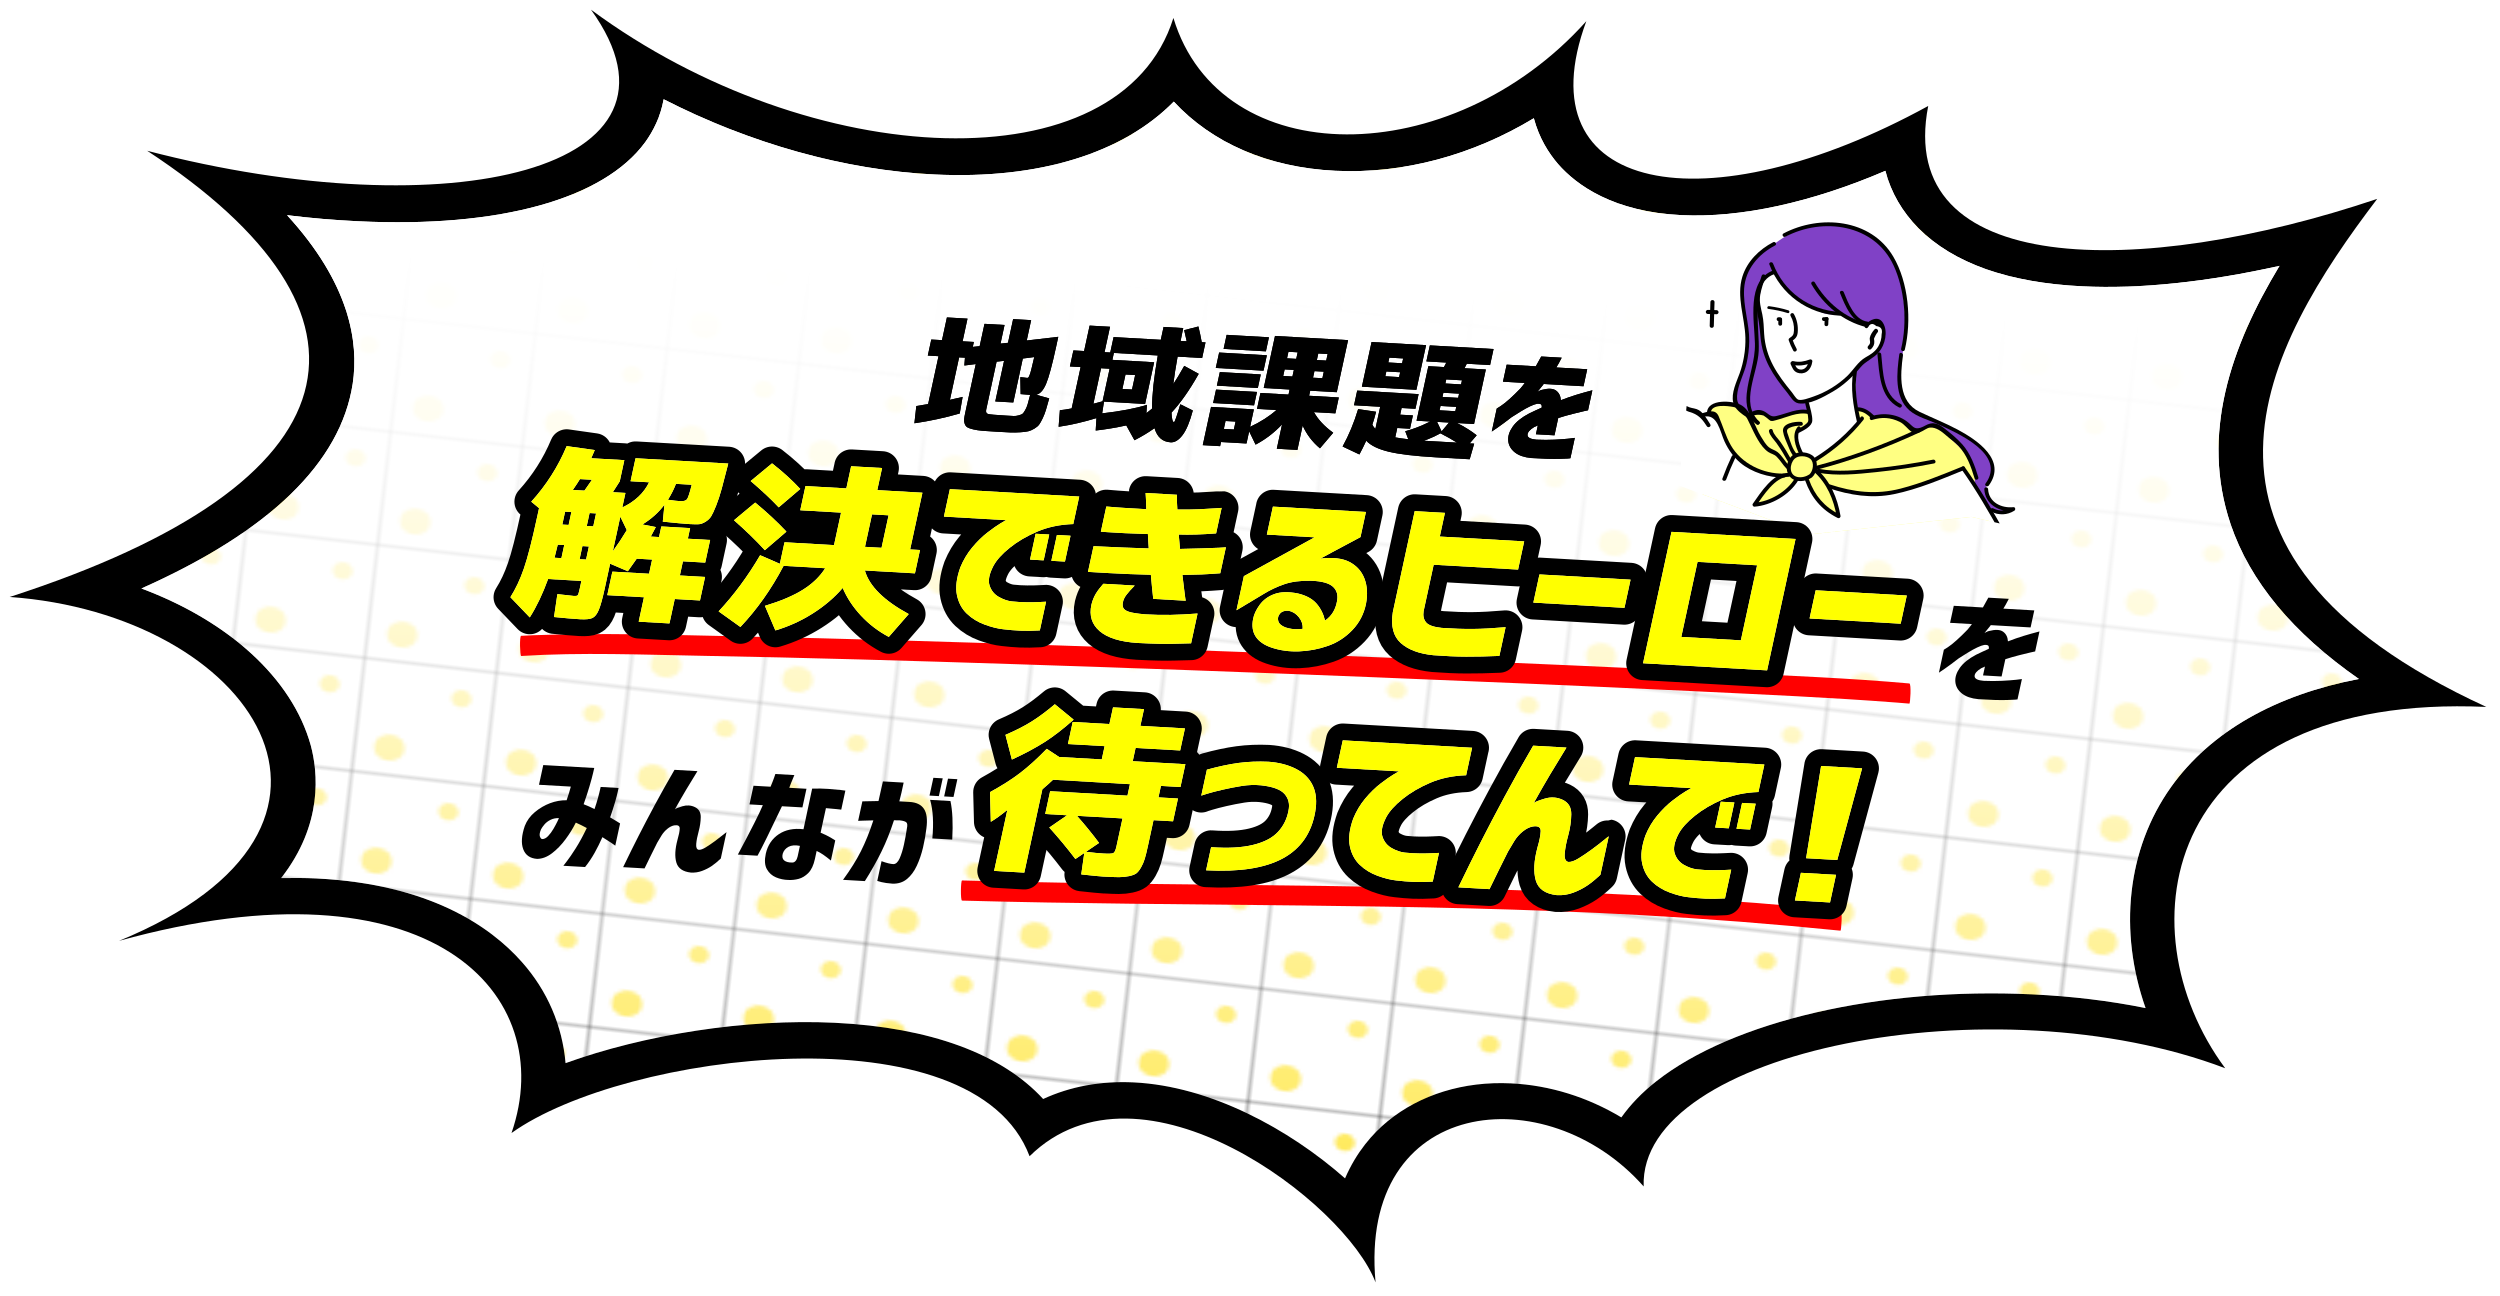 <?xml version="1.0" encoding="UTF-8"?><svg id="shimobaru" xmlns="http://www.w3.org/2000/svg" xmlns:xlink="http://www.w3.org/1999/xlink" viewBox="0 0 1069 554"><defs><style>.cls-1,.cls-2{fill:none;}.cls-3{clip-path:url(#clippath);}.cls-4{fill:url(#_規パターンスウォッチ_7);}.cls-5{fill:#fff;}.cls-6{fill:#ffea5c;}.cls-7{fill:#ff0;}.cls-8{fill:#ffff82;}.cls-9{fill:red;}.cls-10{fill:#e6daf4;}.cls-11{fill:#8041c6;}.cls-12{filter:url(#drop-shadow-6);}.cls-2{stroke:#000;stroke-linecap:round;stroke-linejoin:round;stroke-width:14.4px;}.cls-13{fill:url(#_称未設定グラデーション_20);}</style><filter id="drop-shadow-6" filterUnits="userSpaceOnUse"><feOffset dx="4.15" dy="4.15"/><feGaussianBlur result="blur" stdDeviation="4.15"/><feFlood flood-color="#000" flood-opacity=".5"/><feComposite in2="blur" operator="in"/><feComposite in="SourceGraphic"/></filter><pattern id="_規パターンスウォッチ_7" x="0" y="0" width="34.72" height="34.72" patternTransform="translate(3309.51 10575.21) rotate(6.47) scale(1.62 1.39) skewX(-.06)" patternUnits="userSpaceOnUse" viewBox="0 0 34.72 34.72"><g><rect class="cls-1" width="34.72" height="34.72"/><rect class="cls-5" width="34.72" height="34.72"/><rect class="cls-1" width="34.72" height="34.72"/><path class="cls-6" d="M28.75,8.64c0,1.47-1.19,2.66-2.66,2.66s-2.66-1.19-2.66-2.66,1.19-2.66,2.66-2.66,2.66,1.19,2.66,2.66Z"/><circle class="cls-6" cx="8.64" cy="26.09" r="4"/></g></pattern><linearGradient id="_称未設定グラデーション_20" x1="293.96" y1="49.72" x2="273.15" y2="-233.53" gradientTransform="translate(184.71 381.34) rotate(6.99) scale(1.18 1.32) skewX(1.09)" gradientUnits="userSpaceOnUse"><stop offset="0" stop-color="#fff" stop-opacity="0"/><stop offset=".07" stop-color="#fff" stop-opacity=".11"/><stop offset=".27" stop-color="#fff" stop-opacity=".37"/><stop offset=".46" stop-color="#fff" stop-opacity=".6"/><stop offset=".63" stop-color="#fff" stop-opacity=".77"/><stop offset=".78" stop-color="#fff" stop-opacity=".9"/><stop offset=".91" stop-color="#fff" stop-opacity=".97"/><stop offset="1" stop-color="#fff"/></linearGradient><clipPath id="clippath"><polygon class="cls-1" points="869.43 227.15 842.98 221.02 773.38 228.54 717.89 207.57 729.01 93.09 853.48 81.97 869.43 227.15"/></clipPath></defs><g class="cls-12"><path d="M1059,298.13c-144.83-66.63-94.22-154.69-46.66-217.24-102.33,34.46-206.21,33.3-191.99-39.72-94.98,52.08-173.56,37.83-146.19-36.26-57.94,64.66-156.56,64.88-176.56-1.38-22.57,72.27-154.92,65.99-249.03-3.53,49.23,68.36-60.26,94.07-189.78,60.32C165.58,130.34,150.97,202.31,0,251.11c103.58,7.39,165.89,98.2,46.72,147.06,133.22-36.94,188.4,22.74,167.85,82.16,48.35-34.57,197.69-53.47,221.52,9.92,47.56-46.76,135.05,19.82,147.95,53.95-7.36-79.63,73.21-87.99,114.64-41.02-2.08-58.13,150.06-88.02,248.66-50.55-44.7-60.42-26.41-160.61,111.66-154.5Z"/><g><path class="cls-4" d="M571,499.73c-23.99-21.15-57.67-39.47-90.41-41.05-14.07-.68-27.11,1.76-38.69,7.1-17.62-19.25-48.28-30.61-89.1-32.59-38.17-1.85-81.6,5.14-115.12,17.26-1.39-15.97-7.68-30.92-18.79-43.38-13.27-14.95-39.29-33.24-87.77-35.59-4.88-.24-9.9-.25-15.06-.16,18.05-23.09,15.72-45.35,12.67-56.74-8.02-28.89-35.41-53.27-72.42-67.1,54.91-24.49,85.13-53.8,90.35-87.51,2.71-17.93-1.36-42.99-28.07-72.11,10.43,1.3,20.59,2.13,30.48,2.61,60.18,2.91,104.87-9.46,122.67-33.82,3.48-4.83,6.57-10.93,7.88-18.36,37.02,18.94,77.45,30.32,115.76,32.17h0c44.86,2.17,80.73-9.16,102.38-31.16,16.27,17.59,40.26,28.18,69.1,29.58,29.12,1.41,58.76-6.7,84.85-22.47,2.28,8.51,6.3,14.84,10.36,19.58,7.99,9.13,23.73,20.45,52.84,21.86,25.21,1.22,55.52-5.38,87.13-18.95,2.4,9.32,7.21,17.5,14.13,24.53,14.94,15.03,38.57,23.33,70.2,24.86,24.52,1.19,53.33-1.85,84.21-8.76-20.86,34.42-33.86,72.07-20.94,110.4,8.27,24.48,26.66,46.6,54.87,66.25-35.61,6.8-63.37,22.49-80.32,46.2-18.98,26.68-22.43,61.72-10.89,94.53-15.4-3.13-31.67-5.05-48.39-5.86-65.06-3.15-128.21,11.4-160.85,37.19-6.13,4.81-11,9.92-14.92,15.41-14.42-8.65-30.6-13.75-47.18-14.55-20.2-.98-38.91,4.82-52.74,16.19-6.42,5.25-13.32,13.1-18.23,24.44Z"/><path class="cls-13" d="M571,499.73c-23.99-21.15-57.67-39.47-90.41-41.05-14.07-.68-27.11,1.76-38.69,7.1-17.62-19.25-48.28-30.61-89.1-32.59-38.17-1.85-81.6,5.14-115.12,17.26-1.39-15.97-7.68-30.92-18.79-43.38-13.27-14.95-39.29-33.24-87.77-35.59-4.88-.24-9.9-.25-15.06-.16,18.05-23.09,15.72-45.35,12.67-56.74-8.02-28.89-35.41-53.27-72.42-67.1,54.91-24.49,85.13-53.8,90.35-87.51,2.71-17.93-1.36-42.99-28.07-72.11,10.43,1.3,20.59,2.13,30.48,2.61,60.18,2.91,104.87-9.46,122.67-33.82,3.48-4.83,6.57-10.93,7.88-18.36,37.02,18.94,77.45,30.32,115.76,32.17h0c44.86,2.17,80.73-9.16,102.38-31.16,16.27,17.59,40.26,28.18,69.1,29.58,29.12,1.41,58.76-6.7,84.85-22.47,2.28,8.51,6.3,14.84,10.36,19.58,7.99,9.13,23.73,20.45,52.84,21.86,25.21,1.22,55.52-5.38,87.13-18.95,2.4,9.32,7.21,17.5,14.13,24.53,14.94,15.03,38.57,23.33,70.2,24.86,24.52,1.19,53.33-1.85,84.21-8.76-20.86,34.42-33.86,72.07-20.94,110.4,8.27,24.48,26.66,46.6,54.87,66.25-35.61,6.8-63.37,22.49-80.32,46.2-18.98,26.68-22.43,61.72-10.89,94.53-15.4-3.13-31.67-5.05-48.39-5.86-65.06-3.15-128.21,11.4-160.85,37.19-6.13,4.81-11,9.92-14.92,15.41-14.42-8.65-30.6-13.75-47.18-14.55-20.2-.98-38.91,4.82-52.74,16.19-6.42,5.25-13.32,13.1-18.23,24.44Z"/></g></g><g><g><path d="M730.25,134.26l3.7,.11c.46,.01,.91-.38,.9-.85,0-.48-.36-.89-.85-.9h-.16c-.46-.02-.91,.37-.9,.85,0,.48,.36,.89,.85,.9h.16c.46,.02,.91-.37,.9-.85,0-.48-.36-.89-.85-.9l-3.7-.11c-.46-.01-.91,.38-.9,.85s.36,.89,.85,.9h0Z"/><path d="M731.37,129.13l-.3,10.18c-.03,1.13,1.72,1.18,1.76,.05l.3-10.18c.03-1.13-1.72-1.18-1.76-.05h0Z"/></g><g class="cls-3"><g><path class="cls-8" d="M826.21,240.44s4.41,3.75,6.19,6.75c1.78,3,5.44,8.34,7.78,10.03,2.34,1.69,3.84,3.09,3.84,3.09,0,0-.47,4.59-.66,6.47-.19,1.87-3.84,9.66-3.84,9.66,0,0-3.75,8.16-4.97,8.81-1.22,.66-3.28,1.22-4.41,2.44s-2.62,4.5-2.62,4.5c0,0-2.13-.75-2.62-.09-.5,.66-1.59,1.22-1.59,1.22l-3.75-6.19s-1.03-5.06-1.69-6.28c-.66-1.22-1.03-1.97-1.03-1.97,0,0,6.19-20.16,6.56-24,.37-3.84,2.81-14.44,2.81-14.44Z"/><path class="cls-5" d="M752.32,113.81s24.34-9.13,31.68-2.51c7.34,6.62,23.9,16.2,23.9,23.63s-1.65,13.85-5.73,15.75c-7.37,3.44-8.59,9.75-8.59,9.75,0,0-.99,9.26-.38,13,.61,3.74,1.9,9.87,1.9,9.87l11.28,5.41s-20.23,22.02-28.91,18.26c-8.68-3.76-13.96-10.83-14.86-14.23-.89-3.4,3.17-8.66,3.17-8.66,0,0,2.28,.78,3.27,.16,.98-.63,5.19-2.68,5.1-4.3s-1.43-9.04-1.43-9.04l-4.35,.77s-4.98-4.51-7.08-7.27c-2.09-2.76-5.59-7.66-6.39-11.23-.8-3.57-1.1-12.38-1.51-14.85-.41-2.47-3.58-6.09-3.49-10.92,.09-4.83,2.42-13.6,2.42-13.6Z"/><path class="cls-8" d="M869.09,274.38s36.04,96.24,40.34,108.62c4.31,12.38,29.11,85.09,30.3,95.37,1.2,10.28,1.51,14.05,1.51,14.05l-28.13,15.58,1.17-23.55s-13.02,.95-16.27,1.96c-3.25,1.01-19.62,7.64-23.17,8.75-3.55,1.11-12.96,3.74-19.39,3.54-6.43-.2-13.91-3.63-22.9-1.68-8.98,1.95-16.84,6.59-20.65,6.82-3.81,.23-8.03-1.85-11.26-1.52-3.23,.33-35.06,4.98-39.49,4.79-4.43-.19-10.02-.78-15.86-5.66-5.84-4.88-20.51-3.24-20.51-3.24l-5.49,3.12s-1.15-72.42-1.09-83.94c.06-11.53,1.21-66.76,1.55-75.45,.35-8.69,3.09-60.91,3.09-60.91l4.79-60.62s1.93-44.24,3.44-45.54c1.51-1.3,7.04-2.36,9.76-1.76,2.72,.6,7.16,5.09,7.16,5.09,0,0,2.7-3.29,5.09-1.94,2.39,1.35,4.23,3.15,4.23,3.15l12.02-3.67,3.69,.37,1.12,3.82s-4.32,3.48-5.88,4.41c-.77,2.24,2.2,9.73,2.2,9.73,0,0,3.72,.59,4.32,1.64,.6,1.05,5.81-2.07,5.81-2.07l14.05-12.81-1.15-5.9s2.42,.22,3.88,1.03c1.46,.81,3.98,2.44,3.98,2.44,0,0,7.36-1.36,11.14,1.14,3.78,2.5,6.2,4.87,6.2,4.87,0,0,6.8-3.08,8.33-2.64,1.53,.44,5.87,4.04,7.45,5.32,1.58,1.28,6.24,5.49,7.18,7.95,.93,2.46,4.53,13.84,4.53,13.84"/><path class="cls-5" d="M665.2,166.61s1.07,.23,3.44,.9c2.37,.67,5.85-1.89,5.85-1.89l2.25,1.24s10.13-2.23,12.37-9.66c.24-.78,1.01-3.71,.9-5.59-.12-2.18-4.38-8.5-6.45-10.45-2.06-1.94-6.56-6.62-8.38-7.95-1.82-1.34-6.59-9.07-7.57-10.4-.97-1.34-5.2-8.38-5.8-9.71-.61-1.34-2.23-2.87-3.37-1.55-1.14,1.32-1.22,5.8-.18,9.63,1.04,3.82,5.18,7.36,5.18,7.36l2.68,5.56,3.13,4.83-10.52,5.32-1.27,5.23-4.21,5.03,3.2,5.03-.88,4.85s.8,1.22,1.93,1.93c1.13,.71,5.24,1.85,5.24,1.85l2.45-1.55Z"/><path class="cls-5" d="M826.44,291.39l-4.24-5.55-11.61-1.53-9.29,4.44s-1.07,1.78,.89,1.88c1.96,.11,8.03-1.94,8.03-1.94l5,.16-9.38,4.59-3.87,5.92s-1.26,1.8,1.08,1.63c2.35-.17,3.81-2.07,3.81-2.07l-1.77,7.18s.38,.86,1.77-.17c1.39-1.02,3.88-5.2,3.88-5.2l6.79-1.65-3.66,4.72-1.03,6.04s1.83,.68,2.56-.49,2.05-4.6,2.05-4.6l2.26-1.17s2.92,8.4,4.97,9.57c2.05,1.17,2.05,1.83,5.19,1.97,3.14,.15,5.87-.59,6.65-1.17,.78-.58,4.75-6.21,4.75-6.21l-14.83-16.36Z"/><path class="cls-5" d="M689.88,153.31c-.07-.46,1.87,1.32,2.17,1.35s3.48-1.37,5.11-.15c1.62,1.22,4.95,3.79,6.13,5.5,1.18,1.71,2.43,6.96,2.43,6.96,0,0,3.04-.41,4.46,1.14,1.42,1.55,1.41,4.43,3.42,4.77,2.01,.35,4.84-.37,6.09,.63s.95,1.96,3.02,2.08c2.07,.13,4.61,1.63,4.78,1.85s4.79-2.14,5.57-.99c.78,1.14,1.57,3.07,1.57,3.07,0,0,2.19,9.34,5.45,12.44,3.26,3.1,5.16,6.61,9.13,8.15,3.97,1.54,11.72,3.17,11.72,3.17,0,0-6.35,4.98-7.25,7.03-.9,2.05-3.12,5.04-3.12,5.04,0,0,4.93-.45,7.33-1.71,2.4-1.26,9.55-7.44,10.23-8.55,2.88-.29,4.74-.59,4.74-.59,0,0,.6,4.84,3.47,8.2,2.88,3.36,9.91,8.34,9.86,8.05s-2.34-12.04-3.46-12.64c-1.13-.6,5,2.33,5,2.33,0,0,13.68,1.29,17.05,.81,3.37-.47,13.32-2.9,17.54-4.41,4.21-1.51,17.13-6.61,17.13-6.61,0,0,11.98,17.19,13.88,21.39,1.91,4.2,11.82,22.81,13.16,26.09,1.34,3.28,3.71,10.94,3.71,13.33s-.89,13-1.94,18.81c-1.05,5.81-5.42,15.87-6.74,19.11-1.32,3.25-3.59,11.47-6.19,13.2-2.59,1.73-5.7,2.84-8.34,2.1-2.64-.74-7.96-1.3-9.48-1.83-1.52-.53-3.56,.22-5.96-5.77-2.39-6-4.27-15.18-4.27-15.18,0,0,1.1-.39,1.1-2.65s1.93-3.49,3.55-3.81c1.63-.32,4.2-4.27,5.43-6.2s6.28-7.73,6.14-9.89c-.14-2.16,.97-8.01,.97-8.01,0,0-8.4-7.37-9.69-9.63-1.29-2.26-7.3-11.05-8.27-11.18-.97-.13-.72,2.2-.72,2.2,0,0-3.87,17.45-5.03,21.14-1.16,3.68-4.89,18.71-4.89,18.71l.8,2.73s-5.78-.26-6.08-.57-9.29,4.44-9.29,4.44c0,0-1.47,1.25-.06,1.69s5.12,.52,6.71-.62c1.59-1.15,7.26-.97,7.26-.97l-9.38,4.59-3.56,6.66s-.74,1.47,1.42,.71c2.16-.76,3.09-1.15,3.09-1.15,0,0-3.25,6.37-1.69,6.44s3.82-2.62,3.93-2.81,1.71-2.55,1.71-2.55c0,0,6.83-1.69,6.79-1.65s-3.68,5.56-3.68,5.58-1.01,5.18-1.01,5.18c0,0-17.48-1.48-21.56-1.35-4.08,.12-21.45-.86-25.21-.13s-24.75,2.76-24.75,2.76l.12-5.54s-7.92-2.45-9.39-4.51c-1.47-2.06-2.96-5.5-1.15-9.96,1.81-4.46,4.39-11.18,4.85-13.77,.45-2.59-.39-13.51-.97-19.26-.58-5.75-1.68-18.48-2.97-22.1-1.29-3.62-1.62-9.82-.71-12.93,.9-3.1,1.03-4.33,1.03-4.33,0,0-9.76-1.33-12.68-2.96s-7.14-6.22-9.81-6.81c-2.67-.59-9.21-1.97-11.25-3.45s-4.14-4.57-6.02-4.63c-1.87-.06-4.33,.63-4.33,.63,0,0-5.72-2.52-9.03-5.95-3.3-3.43-6.2-6.15-6.29-10.83-.09-4.67,1.94-15.64,1.94-15.64l-1.49-1.3s2.39-.52,5.3-1.49c2.91-.97,5.95-2.39,7.43-3.81s4.58-4.82,3.94-9.18Z"/><path class="cls-11" d="M759.11,104.02s9.13-7.03,16.04-7.56c6.92-.53,15.06-1.16,22.34,3.56,7.28,4.72,13.18,10.23,14.95,18.51,1.77,8.28,2.86,19.94,2.01,26.42s-2.11,12.92-1.77,18.02c.34,5.1,1.28,10.66,5.5,12.71s17.9,7.83,22.56,11.04c4.65,3.21,12.12,8.86,11.42,13.18-.7,4.32-3.78,7.52-2.64,10.77,1.14,3.24,3.01,5.36,5.87,6.48s4.71,1.03,4.71,1.03c0,0-5.5,2.15-7.32,1s-2.86-2.17-2.86-2.17l-5.71-9.82s1.26-6.51-1.6-10.62c-2.86-4.11-9.25-9.6-9.25-9.6,0,0-4.56-5.35-6.33-5.16-1.77,.19-8.33,2.64-8.33,2.64,0,0-2.37-4.38-6.2-4.87-3.82-.49-6.34-1.72-8.74-1.43-2.4,.29-3.42,.71-3.42,.71,0,0-1.43-2.28-2.95-2.87s-3.88-1.03-3.88-1.03c0,0,.14-11.78,.06-14.51-.08-2.73,3-6.16,3-6.16,0,0,5.6-2.06,6.85-4.91,1.26-2.86,2.57-8.53,1.48-10.17-1.08-1.64-3.87-2.83-5.37-1.26l-1.5,1.58s-1.35-.55-4.67-1.92c-3.31-1.37-7.08-3.2-7.08-3.2,0,0-4.45,.46-7.31-.8-2.86-1.26-8.91-5.14-11.19-6.85s-6.97-6.74-7.65-8-1.6-2.51-1.6-2.51c0,0-3.88,2.17-4.68,3.88-.8,1.71-1.83,8.68-1.71,10.17s1.62,8.59,1.55,10.98c-.07,2.39,1.87,13.81,4.73,17.81,2.86,4,9.95,12.61,9.95,12.61l4.35-.77,.32,5.22s-2.66-.43-5.13,.2c-2.47,.63-9.15,2.66-9.15,2.66,0,0-4.27-2.4-5.67-2.71s-3.51,.52-3.51,.52l2.34,3.76s-7.34-4.18-8.22-5.37c-.88-1.19-3.46-3.2-.92-10.2,2.53-7.01,3.21-12.52,3.78-16.87,.57-4.35-.35-15.61-1.2-17.29s-.31-12.06,1.72-15.35c2.03-3.29,6.79-9.06,12.05-11.45Z"/><path class="cls-10" d="M741.33,311.12s23.88-2.67,29.38-2.67,33.53,1.2,34.04,1.38,8.09,.01,8.09,.01l1.54,2.05s15.47,43.5,17.71,52.79c2.24,9.28,13.41,53.3,14.79,63.28,1.38,9.97,6.36,32.67,7.57,42.81,1.2,10.14,7.91,57.65,7.91,57.65,0,0,11.34,27.24,14.31,33.56,2.97,6.32,15.13,30.43,15.13,30.43,0,0-12.81,8.31-18.84,9.92-6.03,1.61-26.36,3.81-26.36,3.81,0,0-8.99,2.11-13.64,2.31-4.65,.2-16.7,1.92-20.91,.39-4.21-1.53-11.85-2.85-11.85-2.85,0,0-26.81-.18-30.91-.76-4.1-.59-20.97-4.88-23.13-6.33-2.16-1.46-5.2-3.62-5.2-3.62,0,0-8.35-55.56-9.11-64.49-.76-8.93-2.92-43.83-3.09-50.02-.17-6.19,.17-53.3,.52-62.93,.34-9.63,3.44-47.11,4.3-52.79,.86-5.67,7.76-53.9,7.76-53.9Z"/><g><path class="cls-5" d="M756.7,231.89l-1.94,11.06c-.1,.55-.32,.74-.88,.74h-2c-.56,0-.72-.19-.62-.74l.71-4.06h-3.41l-.72,4.06c-.09,.55-.32,.74-.88,.74h-2c-.57,0-.71-.19-.62-.74l1.96-11.06c.1-.57,.32-.76,.88-.76h1.99c.57,0,.72,.19,.62,.76l-.69,3.9h3.41l.69-3.9c.1-.57,.34-.76,.88-.76h2.01c.55,0,.71,.19,.6,.76Z"/><path class="cls-5" d="M769.19,231.89l-.28,1.59c-.11,.57-.34,.76-.88,.76h-4.66l-.28,1.57h3.73c.57,0,.71,.19,.62,.74l-.28,1.59c-.11,.57-.32,.76-.88,.76h-3.73l-.3,1.7h4.82c.55,0,.71,.18,.6,.74l-.28,1.61c-.09,.55-.32,.74-.88,.74h-7.54c-.57,0-.72-.19-.62-.74l1.94-11.06c.11-.55,.32-.74,.88-.74h7.4c.57,0,.72,.19,.64,.74Z"/><path class="cls-5" d="M781.99,235.55c-.3,1.71-1.22,2.83-2.53,3.5,.12,.23,.23,.48,.34,.76l1.06,3.02c.16,.48-.04,.87-.62,.87h-1.91c-.94,0-1.31-.23-1.48-.85l-.71-2.42c-.19-.6-.32-.9-1.09-.9h-.46l-.6,3.43c-.11,.55-.32,.74-.88,.74h-2c-.57,0-.72-.19-.62-.74l1.94-11.06c.11-.55,.32-.74,.88-.74h5.03c2.67,0,4.13,1.66,3.64,4.4Zm-4.57-1.31h-1.89l-.42,2.33h1.91c.74,0,1.24-.46,1.36-1.18,.14-.71-.19-1.15-.95-1.15Z"/><path class="cls-5" d="M791.14,230.88c3.48,0,5.1,2.1,4.57,5.16l-.55,3.2c-.55,3.04-2.72,4.72-6.22,4.72s-5.1-2.05-4.59-5.1l.57-3.2c.53-3.04,2.72-4.77,6.22-4.77Zm-.48,3.09c-1.24,0-2.05,.58-2.24,1.7l-.62,3.5c-.19,1.11,.41,1.7,1.64,1.7s2.03-.58,2.23-1.7l.62-3.5c.2-1.11-.41-1.7-1.62-1.7Z"/></g><g><path class="cls-5" d="M753.35,224.51l-2.02,4.61c-.03,.07-.06,.08-.13,.08h-.14c-.06,0-.09-.01-.1-.07l-.36-3.54c-.01-.19-.03-.41-.03-.61h-.02c-.07,.2-.16,.42-.24,.61l-1.61,3.53c-.03,.07-.07,.08-.13,.08h-.13c-.07,0-.1-.01-.1-.07l-.42-4.62c0-.05,0-.08,.07-.08h.16c.07,0,.1,.01,.11,.07l.31,3.61c.02,.19,.01,.48,.02,.64h.02c.06-.17,.16-.43,.25-.63l1.6-3.51c.03-.07,.07-.08,.13-.08h.13c.07,0,.1,.01,.1,.08l.37,3.53c.01,.2,.03,.46,.03,.62h.01c.06-.15,.15-.42,.23-.62l1.59-3.63c.02-.06,.05-.07,.12-.07h.15c.06,0,.07,.03,.05,.08Z"/><path class="cls-5" d="M758.43,229.2h-.11c-.09,0-.13-.01-.13-.07l-.33-1.48h-2.19l-.84,1.48c-.03,.06-.07,.07-.17,.07h-.12c-.07,0-.08-.03-.05-.08l2.63-4.64c.03-.06,.07-.08,.13-.08h.13c.06,0,.09,.02,.1,.08l1.02,4.64s0,.08-.07,.08Zm-1.16-4.49h-.01s-.04,.15-.11,.29l-1.35,2.39h2.02l-.53-2.39c-.02-.13-.01-.26-.01-.29Z"/><path class="cls-5" d="M764.5,224.51l-.03,.12c0,.06-.03,.08-.09,.08h-1.44l-.76,4.39c-.01,.07-.04,.09-.1,.09h-.14c-.07,0-.08-.02-.07-.09l.76-4.39h-1.43c-.07,0-.08-.02-.07-.08l.03-.12c0-.07,.03-.09,.09-.09h3.18c.06,0,.08,.02,.07,.09Z"/><path class="cls-5" d="M769.51,229.2h-.11c-.09,0-.13-.01-.13-.07l-.33-1.48h-2.19l-.84,1.48c-.03,.06-.07,.07-.17,.07h-.12c-.07,0-.08-.03-.05-.08l2.63-4.64c.03-.06,.07-.08,.13-.08h.13c.06,0,.09,.02,.1,.08l1.02,4.64s0,.08-.07,.08Zm-1.16-4.49h-.01s-.04,.15-.11,.29l-1.35,2.39h2.01l-.53-2.39c-.02-.13-.01-.26-.01-.29Z"/><path class="cls-5" d="M774.2,224.33c.89,0,1.3,.4,1.49,1.03,.02,.06,0,.09-.06,.11l-.12,.06c-.07,.02-.09,.02-.11-.04-.17-.54-.51-.86-1.26-.86-.85,0-1.41,.34-1.51,.98-.14,.79,.56,.96,1.3,1.04,.79,.09,1.58,.31,1.41,1.34-.15,.87-.78,1.3-1.94,1.3-.93,0-1.42-.39-1.6-1.18-.01-.07,0-.09,.07-.12l.14-.05c.06-.02,.08-.01,.1,.05,.17,.69,.58,.99,1.32,.99,.96,0,1.49-.34,1.62-1.05,.14-.79-.53-.91-1.23-.99-.81-.1-1.66-.34-1.48-1.38,.15-.81,.81-1.24,1.86-1.24Z"/><path class="cls-5" d="M781.87,224.51l-.8,4.6c0,.07-.03,.09-.09,.09h-.15c-.06,0-.08-.02-.07-.09l.38-2.18h-2.79l-.38,2.18c-.01,.07-.04,.09-.1,.09h-.14c-.07,0-.08-.02-.07-.09l.8-4.6c0-.07,.03-.09,.09-.09h.14c.06,0,.08,.02,.07,.09l-.37,2.12h2.79l.37-2.12c.01-.07,.03-.09,.09-.09h.15c.06,0,.08,.02,.07,.09Z"/><path class="cls-5" d="M784.77,224.43h.14c.06,0,.08,.02,.07,.09l-.8,4.6c-.01,.07-.04,.09-.1,.09h-.14c-.07,0-.08-.02-.07-.09l.8-4.6c0-.07,.03-.09,.09-.09Z"/><path class="cls-5" d="M790.79,226.89l-.14,.81c-.17,.99-.89,1.6-2.04,1.6s-1.68-.65-1.51-1.68l.28-1.64c.18-1.03,.88-1.64,2.05-1.64,1.02,0,1.44,.43,1.53,1.17,.01,.07,0,.09-.06,.11l-.13,.04c-.06,.02-.09,0-.1-.05-.08-.67-.42-.98-1.27-.98-.99,0-1.57,.51-1.71,1.36l-.28,1.65c-.15,.86,.26,1.38,1.24,1.38s1.57-.52,1.7-1.33l.1-.58h-1.41c-.07,0-.08-.03-.07-.09l.02-.12c.01-.06,.03-.09,.1-.09h1.63c.07,0,.09,.03,.07,.09Z"/><path class="cls-5" d="M796.47,229.2h-.11c-.09,0-.13-.01-.13-.07l-.33-1.48h-2.19l-.84,1.48c-.03,.06-.07,.07-.17,.07h-.12c-.07,0-.08-.03-.05-.08l2.63-4.64c.03-.06,.07-.08,.13-.08h.13c.06,0,.09,.02,.1,.08l1.02,4.64s0,.08-.07,.08Zm-1.16-4.49h-.01s-.04,.15-.11,.29l-1.35,2.39h2.02l-.53-2.39c-.02-.13-.01-.26-.01-.29Z"/></g><path d="M768.65,182.57c-2.68,3.33-.88,8.45,.85,11.84,.49,.95,1.92,.11,1.44-.84-1.32-2.59-3.2-7.24-1.11-9.82,.67-.83-.51-2.01-1.18-1.18h0Z"/><path d="M731.56,176.36c.26-3.77,7.26-2.77,9.65-2.33,4.08,.74,5.58,4.24,7.27,7.77,1.75,3.66,4.12,9.07,7.61,11.46,1.21,.83,2.47,.9,3.6,2.01,1.56,1.53,2.64,3.52,4.19,5.07,.76,.76,1.94-.42,1.18-1.18-1.79-1.79-3.02-4.36-5.05-5.9-1.11-.84-2.45-1.1-3.57-1.97-1.48-1.15-2.51-3.15-3.52-4.73-2.54-3.96-4.09-11.06-8.53-13.42-3.67-1.94-14.1-2.63-14.5,3.21-.07,1.07,1.59,1.06,1.66,0h0Z"/><path d="M748.37,178.31c1.72-1.01,3.63-1.22,5.73-.62,.79,.52,1.54,1.09,2.24,1.71,.29,.14,.46,.44,.78,.54,.77,.24,1.61-.1,2.35-.29,4.43-1.12,9.1-3.65,13.78-2.61,1.04,.23,1.49-1.37,.44-1.61-5-1.11-9.58,1.44-14.33,2.51-2.51,.57-3.21-1.32-5.45-2.24-2.48-1.01-4.16,.1-6.39,1.17-.97,.46-.12,1.9,.84,1.44h0Z"/><path d="M781.98,208.75c9.12,3.02,18.37,4.51,27.89,2.55,10.28-2.12,20.11-6.31,29.8-10.25,.98-.4,.55-2.01-.44-1.61-8.71,3.54-17.47,7.15-26.59,9.5-10.37,2.67-20.15,1.53-30.21-1.8-1.02-.34-1.46,1.27-.44,1.61h0Z"/><path d="M825.42,240.17c-2.84,14.08-5.8,28.12-10.35,41.76-.34,1.02,1.27,1.46,1.61,.44,4.56-13.64,7.52-27.68,10.35-41.76,.21-1.05-1.39-1.49-1.61-.44h0Z"/><path d="M673.47,168.84c.26,5.12-2.06,10.05-1.61,15.31,.31,3.67,1.03,6.06,3.38,8.66,2.59,2.87,10.3,12.24,14.94,8.88,.86-.62,.03-2.07-.84-1.44-3.56,2.57-11.68-6.93-13.69-9.48-5.14-6.55-.16-14.76-.52-21.94-.05-1.07-1.72-1.07-1.66,0h0Z"/><path d="M728.33,178.29c6.05-1.83,7.21,6.46,9.07,10.47,1.62,3.49,3.79,6.64,6.75,9.13,4.84,4.08,12.3,6.42,18.62,6.28,1.07-.02,1.07-1.69,0-1.66-8.92,.2-18.17-4.29-22.64-12.07-2.25-3.92-3.44-8.32-5.23-12.44-1.34-3.08-4.15-2.17-7.01-1.31-1.02,.31-.59,1.92,.44,1.61h0Z"/><path d="M706.89,196.52c-5.51,1.35-10.57,.67-16.09,.38-1.07-.06-1.07,1.61,0,1.66,5.68,.3,10.9,.94,16.54-.44,1.04-.25,.6-1.86-.44-1.61h0Z"/><path d="M800.5,179.57c4.22-1.33,7.83-1.11,11.83,.82,2.16,1.04,3.32,3.17,5.21,4.33,1.32,.81,2.2,.57,3.64,.02,1.28-.49,2.77-1.77,4.06-1.9,2.61-.27,5.24,1.84,7.02,3.42,1.69,1.5,3.6,2.75,5.16,4.4,3.6,3.81,5.42,8.95,6.9,13.88,.31,1.02,1.91,.59,1.61-.44-1.5-4.99-3.35-10.14-6.86-14.1-2.26-2.56-5.5-5.2-8.2-7.25-1.67-1.26-3.39-2.09-5.51-1.63-1.5,.32-2.67,1.31-4.11,1.77-2.58,.82-3.22-.46-5.01-2-4.51-3.85-10.66-4.64-16.16-2.91-1.02,.32-.58,1.93,.44,1.61h0Z"/><path d="M819.88,183.49c-13.98,6.52-29.01,12.03-43.96,15.87-1.04,.27-.6,1.87,.44,1.61,15.09-3.88,30.24-9.46,44.36-16.04,.97-.45,.13-1.89-.84-1.44h0Z"/><path d="M706.17,167.89c3.87-.42,4.59,1.31,6.06,4.22,.5,.99,.72,1.54,1.8,1.9,.88,.3,1.91-.06,2.8-.02,1.74,.08,2.7,.73,4.19,1.57,1,.56,1.83,.67,2.76,1.04,2.95,1.16,4.39,3.08,6.08,5.67,.58,.89,2.03,.06,1.44-.84-1.49-2.28-3.11-5.59-5.85-6.5-1.45-.48-2.66-.43-4.12-1.24-.83-.46-1.06-.95-1.87-1.22-1.02-.35-2.08-.07-3.13-.11-3.17-.13-2.51-2.21-4.16-4.24-1.55-1.9-3.68-2.14-6-1.89-1.05,.11-1.07,1.78,0,1.66h0Z"/><path d="M826.12,292.67c1.93,6.25,3.14,14.34,7.75,19.25,.73,.78,1.91-.4,1.18-1.18-4.3-4.58-5.51-12.65-7.33-18.51-.32-1.02-1.92-.59-1.61,.44h0Z"/><path d="M869.79,261.08c-.18,7.11-.65,14.28-2.45,21.19-1.3,4.97-3.5,9.45-5.61,14.1-2.31,5.1-4.02,13.66-9.28,16.53-3.07,1.68-5.73,.18-8.8-.47-3.17-.67-5.9-.55-8.89-2.01-.96-.47-1.8,.97-.84,1.44,2.64,1.29,5.09,1.68,7.98,2.05s5.64,1.8,8.63,1.46c6.1-.68,8.66-8.52,10.63-13.33,2.34-5.7,5.32-11.14,7.13-17.05,2.37-7.73,2.96-15.88,3.16-23.92,.03-1.07-1.64-1.07-1.66,0h0Z"/><path d="M756.42,184.48c.33,1.78,2.17,3.55,3.19,4.96,1.81,2.52,3.5,5.34,4.98,8.06,.51,.94,1.95,.1,1.44-.84-1.41-2.6-3.03-5.27-4.72-7.7-.98-1.41-2.97-3.2-3.29-4.93-.2-1.05-1.8-.61-1.61,.44h0Z"/><path d="M771.9,205.49c2.6,7.28,6.93,12.5,13.87,15.98,.68,.34,1.35-.22,1.22-.94-1.35-7.67-4.33-14.82-10.25-20.07-.8-.71-1.98,.47-1.18,1.18,5.72,5.07,8.52,11.94,9.83,19.33l1.22-.94c-6.52-3.27-10.66-8.14-13.11-14.99-.36-1-1.97-.57-1.61,.44h0Z"/><path d="M764.8,202.21c-6.62-.11-11.95,8.46-15.3,13.2-.35,.5,.11,1.3,.72,1.25,7.14-.58,14.88-4.98,18.62-11.14,.56-.92-.88-1.76-1.44-.84-3.41,5.63-10.64,9.79-17.18,10.32l.72,1.25c2.92-4.12,8.1-12.46,13.86-12.37,1.07,.02,1.07-1.65,0-1.66h0Z"/><path d="M774.83,204.1c2.19-1.93,2.89-6.38,.87-8.69-1.96-2.24-6.73-2.7-9.05-.85-2.78,2.22-3.66,6.76-1.12,9.45,2.37,2.5,6.52,1.98,9.13,.22,.88-.6,.05-2.04-.84-1.44-1.49,1.01-3.55,1.58-5.37,1.13-3.61-.9-3.24-5.6-1.09-7.75,1.54-1.53,5.02-1.35,6.68-.01,1.9,1.54,1.27,5.3-.39,6.76-.8,.71,.38,1.88,1.18,1.18Z"/><path d="M795.65,178.32c-5.49,6.92-12.17,12.74-19.68,17.39-.91,.56-.07,2,.84,1.44,7.62-4.72,14.44-10.61,20.01-17.65,.66-.83-.51-2.02-1.18-1.18h0Z"/><path d="M770.09,180.38c-2.61-.19-8.21,.61-7.66,4.14,.32,2.06,1.3,4.11,2.11,6.01,.7,1.65,1.36,3.47,2.6,4.8,.73,.78,1.91-.39,1.18-1.18-1.85-1.98-2.8-5.35-3.64-7.86-.51-1.49-1.14-2.57,.5-3.35,1.41-.67,3.36-1.02,4.91-.91,1.07,.08,1.06-1.59,0-1.66h0Z"/><path d="M869.97,278.15c15.7,40.57,30.63,81.46,44.75,122.61,6.35,18.51,12.57,37.08,18.18,55.84,3.36,11.23,5.88,22.37,8.18,33.81,.06,.3,.09,.83,.04,1.14-.13,.74,.62-.58,.18-.1-.53,.59-1.78,.99-2.47,1.37l-10.15,5.63-16.57,9.18,1.22,.94c3.84-22.89,1.18-46.89-2.14-69.67-4.53-31.07-11.8-61.77-20.64-91.88-5.11-17.4-10.82-34.63-17.17-51.62-.37-.99-1.98-.56-1.61,.44,11.07,29.61,20.24,59.94,27.54,90.7,6.65,28.01,12.05,56.6,13.66,85.39,.68,12.04,.74,24.28-1.26,36.21-.12,.7,.55,1.32,1.22,.94l14.33-7.94,10.05-5.57c1.27-.7,4.07-1.6,5-2.77,1.51-1.91-.2-7.22-.64-9.4-1.22-6.1-2.86-12.13-4.54-18.11-11.34-40.19-25.66-79.62-39.89-118.85-8.34-22.98-16.87-45.9-25.69-68.7-.38-.99-1.99-.56-1.61,.44h0Z"/><path d="M726.02,225.63c-4.05,49.92-6.97,99.94-8.12,150.01-.71,31.06-.63,62.12,0,93.19,.22,10.84,.52,21.68,.58,32.52,0,.59,.72,1.09,1.25,.72,2.66-1.87,5.83-2.93,9.09-3.04,1.07-.04,1.07-1.7,0-1.66-3.55,.12-7.03,1.23-9.93,3.27l1.25,.72c-.12-22.36-.92-44.72-1.06-67.08-.24-38.74,.69-77.48,2.55-116.17,1.49-30.85,3.56-61.68,6.05-92.47,.09-1.07-1.58-1.06-1.66,0h0Z"/><path d="M777.32,202.11c8.11,1.52,16.72,.63,24.85-.22,8.33-.87,16.64-2.1,24.86-3.73,1.05-.21,.61-1.81-.44-1.61-8.07,1.6-16.23,2.82-24.42,3.67-7.96,.83-16.47,1.76-24.41,.28-1.05-.2-1.5,1.41-.44,1.61h0Z"/><path d="M794.75,175.83c2.24,.23,3.75,1.44,5.32,2.95,.77,.74,1.95-.43,1.18-1.18-1.92-1.85-3.78-3.16-6.49-3.44-1.06-.11-1.06,1.56,0,1.66h0Z"/><path d="M816.8,284.3c-2.18-6.54-4.7-12.98-6.11-19.75-.22-1.05-1.82-.6-1.61,.44,1.41,6.77,3.93,13.2,6.11,19.75,.34,1.01,1.95,.58,1.61-.44h0Z"/><path d="M692.17,201.73c1.85,1.81,4.14,3.4,6.29,4.83,3.62,2.4,8.45,1.52,12.07,3.64,1.44,.84,2.49,2.41,3.87,3.45,1.49,1.13,3.11,2.07,4.79,2.89,3.94,1.94,8.14,3.16,12.53,3.46,1.07,.07,1.06-1.59,0-1.66-4.9-.33-9.67-1.93-13.9-4.42-2.42-1.43-4.02-3.9-6.3-5.24-3.42-2.02-8.17-1.13-11.65-3.17-2.26-1.32-4.65-3.13-6.52-4.95-.77-.75-1.95,.43-1.18,1.18h0Z"/><path d="M740.52,195.02c-1.47,3.13-2.81,6.32-4.01,9.57-.37,1.01,1.24,1.44,1.61,.44,1.15-3.11,2.43-6.17,3.85-9.17,.45-.96-.98-1.81-1.44-.84h0Z"/><path d="M838.73,200.66c6.25,8.8,11.7,18.23,16.95,27.65,4.59,8.25,10.51,17.37,12.52,26.72,.23,1.05,1.83,.6,1.61-.44-1.97-9.15-7.68-18.06-12.15-26.14-5.4-9.76-11.02-19.53-17.49-28.63-.62-.87-2.06-.04-1.44,.84h0Z"/><path d="M824.94,239.77c7.38,6.37,10.53,16.41,18.95,21.72,.91,.57,1.75-.87,.84-1.44-8.24-5.2-11.36-15.19-18.61-21.46-.81-.7-1.99,.48-1.18,1.18h0Z"/><path d="M847.99,254.37c-2.64,2.54-4.47,5.65-5.04,9.31-.33,2.15,.06,4.11-.85,6.17-1.05,2.37-2.85,4.51-4.31,6.63-1.19,1.74-2.1,3.68-3.3,5.39-1.27,1.82-2.65,1.85-4.56,2.47-2.66,.86-2.02,3.69-2.71,5.91-.34,1.09,1.37,1.55,1.7,.47,.65-2.08,1.08-3.87,3.29-4.84,.62-.27,1.36-.13,1.97-.55,2.24-1.54,3.64-5.79,5.12-7.96,1.82-2.65,4.52-5.55,5.18-8.77,.39-1.87-.06-3.81,.4-5.72,.7-2.85,2.24-5.25,4.34-7.26,.82-.79-.43-2.04-1.25-1.25h0Z"/><path d="M847.18,266.23c3.64-6.7,9.06-12.57,10.42-20.29,.2-1.11-1.51-1.59-1.7-.47-1.34,7.56-6.68,13.3-10.25,19.87-.54,1,.98,1.89,1.53,.89h0Z"/><path d="M753.28,117.92c-1.36,4.45-3,8.75-2.21,13.45,.73,4.36,1.35,8.27,1.72,12.71,.8,9.64,5.45,16.52,11.4,23.78,1.42,1.74,2.62,4.24,4.85,4.61,4.62,.77,10.88-2.82,14.69-5.03,4.6-2.66,8.51-6.38,11.89-10.45,2.25-2.71,5.54-3.72,7.8-6.42,2.62-3.13,4.02-8.8,1.73-12.53-1.98-3.23-5.63-1.32-7.66,.9-.7,.77,.44,1.92,1.15,1.15,.96-1.82,2.18-2.04,3.66-.65,2.01,.23,2.77,1.38,2.29,3.45,0,1.84-.53,3.74-1.46,5.31-1.31,2.2-3.24,3.39-5.39,4.59-3.3,1.86-5.29,5.6-8.07,8.19-4.04,3.77-8.91,6.73-14.13,8.55-1.59,.55-5.5,2.08-6.82,1.26-.92-.56-1.82-2.21-2.48-3.01-6.33-7.71-11.27-14.76-11.9-25.1-.17-2.8-.19-5.44-.77-8.19-.62-2.89-1.4-5.4-.9-8.4,.44-2.64,1.42-5.21,2.2-7.76,.31-1-1.26-1.43-1.56-.43h0Z"/><path d="M792.44,158.6c-1.21,7.54-.03,14.64,1.64,22.01,.23,1.02,1.79,.59,1.56-.43-1.59-7.06-2.8-13.92-1.64-21.15,.16-1.02-1.4-1.46-1.56-.43h0Z"/><path d="M769.46,184.95c1.85-.97,5.36-2.63,5.47-5.08,.1-2.36-.9-5.28-1.41-7.57-.22-1.02-1.79-.59-1.56,.43,.47,2.13,1.23,4.55,1.27,6.74,.02,.91-.26,1.17-1.05,1.86-1.04,.91-2.32,1.59-3.53,2.23-.92,.49-.11,1.89,.82,1.4h0Z"/><path d="M765.66,135.09c1.09,1.91,1.56,4.09,1.44,6.29-.1,1.76-.45,2.23-1.88,3.18-.29,.19-.49,.56-.37,.92,.53,1.56,1.17,3.02,1.96,4.46,.5,.92,1.9,.1,1.4-.82-.72-1.32-1.31-2.65-1.8-4.08l-.37,.92c1.57-1.04,2.48-1.85,2.66-3.77,.26-2.72-.29-5.56-1.64-7.92-.52-.91-1.92-.09-1.4,.82h0Z"/><path d="M760.41,136.65v1.84c0,1.04,1.62,1.04,1.62,0v-1.84c0-1.04-1.62-1.04-1.62,0h0Z"/><path d="M780.23,136.41c-.02,.76-.06,1.52-.08,2.28-.02,1.04,1.6,1.04,1.62,0,.02-.76,.06-1.52,.08-2.28,.02-1.04-1.6-1.04-1.62,0h0Z"/><path d="M761.39,135.74c-.3-.07-.59-.11-.9-.09-1.04,.05-1.04,1.67,0,1.62,.16-.03,.32-.01,.47,.04,1.01,.24,1.45-1.32,.43-1.56h0Z"/><path d="M781.09,135.6c-.42,.05-.82,.06-1.24,.04-1.04-.06-1.04,1.56,0,1.62,.42,.02,.82,.01,1.24-.04,1.02-.12,1.04-1.75,0-1.62h0Z"/><path d="M814.49,149.56c3-12.5,1.63-28.74-4.95-39.87-9.56-16.19-31.37-18.05-46.91-9.87-.92,.49-.11,1.89,.82,1.4,16.1-8.47,38.14-5.35,46.27,12.33,4.79,10.41,5.89,24.4,3.2,35.58-.24,1.01,1.32,1.45,1.56,.43h0Z"/><path d="M801.53,140.87c-.84,.92-1.78,2.33-2.01,3.59-.11,.6,.13,1.22,.13,1.83,0,.73-.33,1.1-.81,1.63-.79,.87,.5,2.16,1.29,1.29,.99-1.08,1.43-1.94,1.32-3.44-.02-.32-.15-.71-.13-1.03-.03,.45,.03-.02,.1-.17,.43-.86,.75-1.69,1.4-2.42,.79-.87-.5-2.16-1.29-1.29h0Z"/><path d="M656.71,149.59c-1.65,1.41-4.78,3.69-3.94,6.29,.92,2.83,5.13,5.84,7.41,7.59,2.64,2.02,5.12,1.34,8.23,.41,1.78-.53,2.6-1.57,2.14-3.51-.22-.93-1.65-.53-1.43,.39,.41,1.75-2.41,2.08-3.65,2.24-3.2,.43-4.75-.85-6.92-2.83-1.2-1.1-2.47-2.26-3.44-3.57-1.18-1.58-.9-2.23,.32-3.75,.66-.83,1.52-1.53,2.32-2.21,.72-.62-.33-1.66-1.05-1.05h0Z"/><path d="M655.73,159.33c-.3,1.47-1.11,3.87-.53,5.32,.68,1.69,3.31,2.55,4.81,3.17,2.05,.85,2.82,1.15,4.68-.15,1.48-1.04,3.03-2.14,3.42-4,.2-.93-1.23-1.33-1.43-.39-.31,1.45-1.61,2.3-2.74,3.11-1.44,1.03-2.47,.49-4.03-.2-1.38-.61-2.98-1.34-3.33-3.02-.19-.9,.38-2.53,.57-3.44,.19-.93-1.23-1.33-1.43-.39h0Z"/><path d="M664.81,167.49c2.83,1.1,6.3,1.16,9.11-.05,1.18-.51,2.16-1.36,3.35-1.86,1.74-.73,3.78-1.17,5.61-1.67,.92-.25,.53-1.68-.39-1.43-2.23,.62-4.68,1.06-6.73,2.14-3.5,1.84-6.62,2.98-10.55,1.44-.89-.35-1.27,1.08-.39,1.43h0Z"/><path d="M672.76,168.96c1.37,.57,2.38,2.29,3.76,2.67,1.14,.31,2.51,.02,3.66-.16,2.73-.43,5.1-1.1,7.39-2.65,4.51-3.03,5.89-7.53,4.98-12.78-.16-.94-1.59-.54-1.43,.39,.96,5.54-1.4,10.26-6.69,12.46-1.65,.69-5.13,1.8-6.85,1.39-1.51-.36-2.9-2.11-4.44-2.76-.88-.37-1.26,1.06-.39,1.43h0Z"/><path d="M681.91,144.13c-.46,4.23-8.93,3.58-11.97,5.43-1.79,1.1-6.87,3.42-7.36,5.61-.37,1.66,1.48,3.53,3,3.69,2.99,.31,6.68-1.89,9.68-2.11,.94-.07,.95-1.55,0-1.48-2.51,.18-4.82,1.38-7.22,1.62-1.47,.14-.77,.89-2.1-.92-1.24-1.7-.66-1.45,.76-2.45,1.52-1.06,3.08-2.31,4.73-3.16,3.87-2,11.32-.39,11.95-6.24,.1-.95-1.38-.94-1.48,0h0Z"/><path d="M675.27,156.84c.78,.75,1.65,1.35,2.65,1.79,.86,.38,1.62-.9,.75-1.28s-1.65-.89-2.35-1.56c-.68-.66-1.73,.38-1.05,1.05h0Z"/><path d="M666.2,152.63c-.04-.53-.11-1.06-.27-1.58-.15-.48-.48-.93-.61-1.4l-.07,.57c.23-.32,.61-.61,.88-.9,.66-.68-.38-1.73-1.05-1.05-.46,.48-1.36,1.06-1.17,1.83,.1,.38,.37,.71,.51,1.07,.17,.47,.27,.95,.3,1.45,.07,.94,1.55,.95,1.48,0h0Z"/><path d="M692.05,155.4c2.49,.14,4.15-.66,6.22,.86,1.5,1.1,3,2.64,4.24,4.03,4.06,4.55,2.92,13.36,3.07,19.03,.02,.95,1.5,.95,1.48,0-.16-5.95,.98-15.08-3.34-19.91-1.5-1.68-3.5-3.88-5.43-5.04s-4.06-.32-6.24-.44c-.95-.05-.95,1.43,0,1.48h0Z"/><path d="M673.58,167.82c8.04-.86,16.4-4.41,17.01-13.5,.59-8.74-7.24-15.03-13.34-20.06-.73-.6-1.78,.44-1.05,1.05,5.34,4.4,12.73,9.98,12.94,17.55,.24,8.97-7.71,12.65-15.56,13.49-.94,.1-.95,1.58,0,1.48h0Z"/><path d="M677.41,151.37c.24,1.35,.09,2.67-.36,3.96-.32,.9,1.11,1.29,1.43,.39,.54-1.55,.64-3.13,.36-4.74-.16-.94-1.59-.54-1.43,.39h0Z"/><path d="M670.81,157.9c-.54,1.38-2.55,1.78-3.83,2.04-2.06,.41-2.85,.14-4.2-1.56-1.71-2.17-3.08-5.18-3.98-7.76-.36-1.03-1.05-2.66-.84-3.76,.47-2.37,3.33-3.17,5.12-4.08,2.15-1.09,4.12-2.25,6.35-3.15,.47-.19,.67-.62,.44-1.09-.81-1.69-2.15-3.01-3.06-4.66-1.03-1.87-1.95-3.78-3.05-5.61-2.26-3.77-4.73-6.96-5.56-11.46-.15-.83-.69-3.05-.16-3.91,1.37-2.2,2.94,.46,3.7,1.49,1.31,1.77,2.35,3.74,3.39,5.67,2.66,4.95,6.2,9.18,9.38,13.81,.54,.78,1.82,.04,1.28-.75-2.48-3.61-5.47-6.93-7.72-10.7-1.49-2.51-2.67-5.18-4.27-7.63-1.28-1.97-4.81-6.8-6.93-3-2.1,3.76,1.24,10.96,3.4,14.02,1.48,2.1,2.84,4.14,4.04,6.43,1.26,2.41,3.15,4.65,4.3,7.04l.44-1.09c-1.54,.62-2.9,1.22-4.33,2.03-2.22,1.25-5.54,2.11-7.26,4.09-2.24,2.58-.2,6.72,1,9.34,1.12,2.44,2.85,7.23,5.75,7.98,2.51,.65,7.04-.84,8.02-3.35,.35-.89-1.08-1.27-1.43-.39h0Z"/><path d="M914.47,484.79c-11.1-1.24-21.76,.37-32.14,4.38-7.82,3.03-15.49,7.66-23.97,8.49-1.23,.12-1.24,2.06,0,1.94,8.02-.78,15.22-4.81,22.57-7.8,10.83-4.41,21.86-6.39,33.54-5.08,1.24,.14,1.23-1.8,0-1.94h0Z"/><g><path d="M836.9,312.7c-4.96,3.7-11.15,1.35-13.7-3.91-.9-1.85-1.43-4.5-3.05-5.89-.24-.2-.66-.34-.94-.12-1.05,.8-2.1,1.55-2.82,2.68-.38,.59-.84,2.8-1.3,3.09-2.04,1.25-.79-2.44-.56-3.2,.73-2.43,2.45-4.17,3.89-6.21,.38-.54-.26-1.36-.88-1.14-2.35,.85-5.94,.73-7.85,2.5-1.1,1.03-1.5,4.16-3.08,4.7-1.33,.45-1.16-.16-.78-1.51,.49-1.77,1.9-5.44,3.33-6.56,2.54-1.99,6.08-1.77,8.44-4.22,.69-.72-.4-1.82-1.1-1.1-2.88,2.98-8.32,2.25-9.95,6.24-.64,1.56-3.63,6.22-2.55,8.04,.53,.89,1.87,1.13,2.81,.82,.98-.33,1.68-1.44,2.23-2.24,1.32-1.91,1.37-2.9,4.15-3.98,1.5-.59,3.22-.64,4.76-1.2l-.88-1.14c-1.89,2.67-3.62,4.53-4.3,7.73-.29,1.34-1.32,3.5-.15,4.73,2.05,2.14,3.78-1.71,4.42-3.12,.22-.75,.59-1.42,1.13-2.03,.69-1.51,1.23-1.7,1.61-.57,.84,.68,1.2,2.57,1.62,3.51,.82,1.83,1.82,3.75,3.37,5.06,3.73,3.15,9.09,3.22,12.9,.37,.79-.59,.02-1.94-.78-1.34h0Z"/><path d="M815.21,288.06c-1.79-.22-3.96-.74-5.74-.31-1.71,.42-4.49,2.96-6.48,2.35-2.66-.81,1.88-2.49,2.85-2.98,1.64-.82,3.23-1.87,5-2.02,2.78-.24,6.56,.37,9.26,1.16s3.85,2.8,5.6,5.02c2.13,2.71,4.18,5.39,5.84,8.43,.48,.88,1.82,.09,1.34-.78-2.13-3.9-4.97-7.15-7.6-10.7-2.01-2.72-2.19-2.95-5.47-3.59-3.51-.68-8.1-1.98-11.42-.48-1.51,.68-10.68,3.66-7.69,6.81,1.2,1.26,3.54,.57,4.94,.15,1.27-.39,2.45-1.05,3.7-1.46,1.99-.64,3.73-.31,5.88-.05,.99,.12,.98-1.43,0-1.55h0Z"/><path d="M806.78,297.36c-.35,.59-.69,1.16-1.13,1.69-.36,.54-.82,.99-1.37,1.35l-1.58-.49c-.24-.53,1.54-2.64,1.88-3.2,1.17-1.91,2.03-3.18,4.06-4.01,3.17-1.29,6.8-2.45,9.57-4.5,.79-.59,.02-1.93-.78-1.34-4.51,3.34-10.69,3.29-13.76,8.32-.94,1.53-3.96,4.86-1.85,6.58,2.52,2.05,5.26-1.85,6.31-3.62,.51-.86-.83-1.64-1.34-.78h0Z"/></g><path d="M766.38,155.96c2.81,.68,5.33,.26,8-.71l-1.03-.78c.03-.26-.13,.58-.17,.74-.18,.64-.46,1.28-.89,1.79-.68,.81-1.71,1.2-2.76,.97-1.54-.34-1.84-1.8-2.44-3.07-.44-.94-1.84-.12-1.4,.82,.73,1.55,1.16,2.99,2.86,3.64,1.32,.5,2.81,.36,3.99-.42,1.46-.97,2.23-2.77,2.43-4.46,.06-.5-.57-.95-1.03-.78-2.39,.87-4.59,1.33-7.13,.71-1.01-.25-1.45,1.32-.43,1.56h0Z"/><path d="M756.13,132.08c2.79,.38,5.6,.93,8.28,1.79,.74,.24,1.05-.92,.32-1.16-2.69-.86-5.49-1.41-8.28-1.79-.76-.1-1.08,1.05-.32,1.16h0Z"/><path d="M758.31,115.61c-11.66,4.23-8.12,21.65-7.9,31.25,.17,7.57-2.78,14.13-3.52,21.51-.48,4.83,.55,9.62,4.17,13.02,.76,.71,1.91-.43,1.15-1.15-8.41-7.9-.52-20.72-.18-30.24,.18-5.25-.55-10.48-.43-15.74,.15-6.46,.08-14.53,7.15-17.09,.97-.35,.55-1.92-.43-1.56h0Z"/><path d="M758.2,103.57c-5.96,3.1-11.16,8.21-13.17,14.76-2.63,8.59,1.06,17.38,1.3,26,.14,5.18-.71,10.43-2.46,15.31-1.33,3.69-3.69,8.38-2.75,12.47,1,4.32,6.92,6.58,9.95,9.27,.78,.69,1.93-.45,1.15-1.15-1.5-1.33-3.2-2.39-4.81-3.58-3.53-2.6-5.3-4.15-4.45-9.04,.73-4.2,2.89-8,3.84-12.15,.72-3.13,1.13-6.36,1.17-9.57,.09-7.56-2.67-14.88-2.18-22.45,.53-8.26,6.11-14.78,13.24-18.48,.93-.48,.11-1.88-.82-1.4h0Z"/><path d="M812.14,151.48c-1.04,7.73-2.31,18.32,4.44,24.09,3.15,2.69,8.05,3.99,11.76,5.67,8.75,3.97,29.78,13.02,20.67,25.54-.61,.84,.79,1.65,1.4,.82,7.82-10.74-4.76-19.32-13.3-23.89-5.32-2.84-10.92-5.04-16.35-7.64-9.12-4.37-8.21-15.58-7.05-24.16,.14-1.02-1.42-1.46-1.56-.43h0Z"/><path d="M786.81,125.33c2.15,5.29,5.17,13.04,11.71,13.81,1.03,.12,1.03-1.5,0-1.62-5.56-.65-8.34-8.19-10.15-12.62-.39-.95-1.96-.54-1.56,.43h0Z"/><path d="M756.59,113.11c4.9,12.81,16.33,21.13,30.04,21.87,1.04,.06,1.04-1.57,0-1.62-12.93-.69-23.85-8.58-28.48-20.68-.37-.96-1.94-.55-1.56,.43h0Z"/><path d="M774.6,121.57c5.16,8.84,13.44,15.89,23.49,18.32,1.01,.25,1.45-1.32,.43-1.56-9.66-2.34-17.57-9.09-22.52-17.58-.53-.9-1.93-.09-1.4,.82h0Z"/><path d="M740.52,310.9c-6.48,34.78-9.94,70.13-11.6,105.45-1.85,39.38-1.4,78.97,2.45,118.22,1.96,20.02,4.85,39.97,9.21,59.61,.23,1.05,1.85,.61,1.62-.45-8.1-36.44-11.32-73.91-12.32-111.18-1.01-37.86,.39-75.83,4.16-113.51,1.94-19.33,4.53-38.6,8.08-57.7,.2-1.05-1.42-1.51-1.62-.45h0Z"/><path d="M813.53,311.26c21.6,54.27,32.88,112.08,41.46,169.65,2.5,16.75,4.75,33.54,6.92,50.34,.13,1.02,1.75,1.03,1.62,0-7.52-58.18-15.91-116.6-32.28-173.05-4.65-16.03-9.98-31.86-16.16-47.37-.38-.96-1.95-.54-1.56,.43h0Z"/><path d="M832.24,292.57c7.1-.83,14.2-1.05,21.34-.65l-.62-1.51c-3.59,3.58-7.62,6.38-12.22,8.5-1.03,.48-.13,2,.89,1.53,4.74-2.19,8.89-5.09,12.58-8.78,.56-.56,.12-1.47-.62-1.51-7.14-.39-14.23-.18-21.34,.65-1.12,.13-1.13,1.9,0,1.77h0Z"/><path d="M810.49,261.89v-9.7c0-.23-.16-1.84,0-1.94,.14-.09,.83,.6,1.01,1.04,.53,1.25-1.26,3.71-1.86,4.9-.51,1.01,1.01,1.91,1.53,.89,.83-1.64,3.09-4.37,2.48-6.36-.36-1.19-2.09-2.22-3.29-2.24-1.63-.03-1.63,1.47-1.64,2.74-.04,3.55,0,7.11,0,10.67,0,1.14,1.77,1.14,1.77,0h0Z"/><path d="M743.81,307.2c19.43-2.73,38.67-3.98,58.26-2.54,1.07,.08,1.06-1.59,0-1.66-19.75-1.45-39.13-.15-58.7,2.6-1.06,.15-.61,1.75,.44,1.61h0Z"/><path d="M746.39,411.35c13.11,65.6,31.55,130.06,55.2,192.64,.39,1.03,2.05,.58,1.66-.46-23.65-62.57-42.09-127.04-55.2-192.64-.22-1.09-1.88-.63-1.66,.46h0Z"/><path d="M846.92,484.35c7.47,28.39,18.5,55.86,31.02,82.37,3.05,6.46,6.21,12.87,9.49,19.21,.74,1.43,1.34,3.15,2.3,4.42,.03,.04,1.27,2.17,1.4,1.49-.05,.27-.62,.53-.77,.75-1.04,1.51-3.58,2.72-5.12,3.61-3.37,1.95-6.99,3.46-10.68,4.69-5.32,1.78-10.82,2.98-16.37,3.81-3.59,.54-8.46,1.96-11.48-.41-2.77-2.18-5.19-5.28-7.28-8.08-8.63-11.55-14.9-25.25-20.77-38.35-13.19-29.42-23.43-60.3-32.97-91.06-10.72-34.54-19.87-69.56-27.49-104.91-.23-1.08-1.89-.62-1.66,.46,10.74,49.78,24.52,98.9,41.39,146.95,7.96,22.66,16.46,45.24,27.5,66.6,4.7,9.08,9.58,18.45,16.53,26.05,1.42,1.55,2.91,3.08,4.51,4.44,1.74,1.48,2.28,1.11,4.74,.88,5.04-.48,10.06-1.2,15.01-2.3,8.54-1.89,20.09-4.98,26.18-11.97,.26-.3,.32-.69,.13-1.04-18.23-34.26-34.06-70.47-43.95-108.07-.28-1.07-1.94-.62-1.66,.46h0Z"/><path d="M788.27,309.48c4.69,24.43,11.53,48.36,20.46,71.57,.38,.99,1.99,.56,1.61-.44-8.93-23.21-15.77-47.15-20.46-71.57-.2-1.05-1.81-.61-1.61,.44h0Z"/><path d="M795.93,327.73c7.16,23.54,16.23,46.44,27.15,68.49,.48,.96,1.91,.12,1.44-.84-10.85-21.93-19.86-44.69-26.98-68.09-.31-1.02-1.92-.59-1.61,.44h0Z"/><path d="M741.25,311.99c11.79-1.47,23.65-2.56,35.54-2.7,12.04-.15,24.03,1.02,36.05,1.36,1.04,.03,1.04-1.59,0-1.62-12.02-.34-24.02-1.51-36.05-1.36-11.89,.15-23.75,1.24-35.54,2.7-1.02,.13-1.03,1.75,0,1.62h0Z"/><path d="M740.66,306.34c-.05,1.52,.08,3.15-.13,4.66l1.19-.48h-.03l.29,1.1v-.02c.54-.9-.86-1.72-1.39-.82v.02c-.22,.35-.12,.92,.28,1.11h.03c.41,.21,1.11,.09,1.19-.47,.23-1.66,.13-3.42,.18-5.09,.03-1.04-1.59-1.04-1.62,0h0Z"/><path d="M739.09,264.8c2.23,5.01,4.61,9.96,7.18,14.81,.9,1.69,3.2,4.35,3.34,6.22,.13,1.8-.84,1.32-2.61,.87s-3.33-1.16-4.89-2.02c-.91-.5-1.73,.89-.82,1.4,2.62,1.45,7.17,3.64,10.24,2.57,.31-.11,.63-.42,.6-.78-.31-3.27-3.34-6.95-4.84-9.81-2.42-4.62-4.67-9.32-6.79-14.08-.42-.95-1.82-.13-1.4,.82h0Z"/><path d="M816.32,245.05c7.23-6.73,15.22-12.42,23.93-17.06,.92-.49,.1-1.89-.82-1.4-8.84,4.71-16.94,10.49-24.26,17.32-.77,.71,.38,1.86,1.15,1.15h0Z"/><path d="M802.78,151.49c.86,8.14,.89,18.47,9.24,22.73,.93,.47,1.75-.93,.82-1.4-7.78-3.97-7.64-13.8-8.43-21.33-.11-1.03-1.73-1.04-1.62,0h0Z"/><path d="M848.49,209.17c.33,6.5,6.42,9.95,12.44,9.31l-.41-1.51c-2.56,1.61-5.53,1.78-8.23,.4-.93-.48-1.75,.92-.82,1.4,3.21,1.65,6.81,1.53,9.87-.4,.62-.39,.44-1.6-.41-1.51-5.07,.54-10.54-2.04-10.82-7.68-.05-1.04-1.67-1.04-1.62,0h0Z"/></g></g></g><g><path class="cls-9" d="M411.38,385.1c96.61,2.66,193.34,.85,289.86,6.18,28.63,1.58,57.22,3.79,85.75,6.68,.35,.04,.92-8.52,0-8.62-96.3-9.74-192.93-10.23-289.61-11.3-28.67-.32-57.34-.77-86.01-1.56-.56-.02-.73,8.6,0,8.62h0Z"/><path class="cls-9" d="M222.86,280.5c25.82-1.64,51.97-.54,77.81-.07,44.5,.81,88.98,2.12,133.46,3.57,51.15,1.66,102.3,3.54,153.44,5.59,45.88,1.84,91.75,3.8,137.61,6.01,28.66,1.38,57.35,2.63,85.96,4.83,1.77,.14,3.54,.28,5.31,.44,.38,.03,.89-8.54,0-8.62-25.74-2.31-51.63-3.3-77.43-4.59-44.41-2.21-88.84-4.14-133.27-5.95-51.14-2.09-102.28-4.01-153.43-5.73-45.92-1.54-91.85-2.94-137.78-3.9-28.73-.6-57.59-1.53-86.32-.46-1.79,.07-3.58,.15-5.37,.26-.8,.05-.48,8.65,0,8.62h0Z"/><g><g><path d="M230.47,335.58l1.83-8.44,21.8,1.25s-.17,.76-.5,2.16c-.32,1.41-.83,3.27-1.51,5.6-.68,2.33-1.52,4.91-2.53,7.74,1.55,.59,3.11,1.28,4.65,2.08,.52-1.5,1-3.04,1.44-4.62,.44-1.58,.84-3.19,1.2-4.85l7.65,.44s-.13,.61-.37,1.72c-.24,1.11-.63,2.61-1.18,4.5-.55,1.89-1.23,4.01-2.05,6.35,1.32,.75,2.35,1.37,3.09,1.86,.74,.49,1.12,.73,1.16,.73l-2.06,9.5s-.54-.4-1.53-1.08c-.99-.68-2.31-1.53-3.97-2.55-1.01,2.29-2.12,4.53-3.33,6.7-1.22,2.17-2.57,4.2-4.08,6.07l-9.28-.53s.51-.69,1.51-1.97,2.26-3.11,3.77-5.5c1.52-2.39,3.09-5.28,4.73-8.68-.81-.44-1.6-.85-2.38-1.23-.78-.38-1.54-.74-2.29-1.07l-.08,.1c-1.12,2.29-2.57,4.63-4.34,7.02-1.77,2.39-3.7,4.38-5.78,5.97-2.09,1.59-4.21,2.39-6.36,2.41-3.01-.21-4.99-1.59-5.94-4.13-.96-2.55-.73-5.87,.66-9.95,.89-2.3,2.33-4.27,4.31-5.92,1.98-1.65,4.13-2.92,6.46-3.8,2.32-.88,4.7-1.31,7.12-1.28,.4-1.12,.75-2.18,1.05-3.2,.3-1.02,.55-1.89,.75-2.63l-13.62-.78Zm1.37,23.21c.86,.01,1.7-.42,2.54-1.3,.84-.88,1.6-1.9,2.28-3.08,.68-1.17,1.24-2.22,1.68-3.14,.43-.92,.65-1.4,.66-1.43-1.28-.07-2.46,.16-3.56,.7-1.1,.54-1.97,1.21-2.63,1.99-.66,.78-1.15,1.48-1.48,2.11-.57,1.36-.72,2.38-.46,3.07,.26,.69,.58,1.05,.97,1.07Z"/><path d="M288.43,329.18l9.8,.56c-1.75,2.82-3.34,5.44-4.79,7.87-1.45,2.43-3.06,5.25-4.86,8.46,.26-.31,1.33-.74,3.22-1.31,1.88-.57,3.67-.45,5.35,.36,1.68,.81,2.51,2.22,2.49,4.23-.03,2.01-.32,4.07-.9,6.17-.55,2-.9,3.77-1.03,5.31-.14,1.54,.22,2.39,1.09,2.55,.77,.04,1.77-.31,2.99-1.06,1.22-.75,2.52-1.63,3.89-2.64,1.37-1.01,2.53-1.9,3.49-2.69,.95-.78,1.45-1.17,1.49-1.17l-2.45,11.29c-1.38,1.31-2.68,2.38-3.89,3.2s-2.59,1.52-4.12,2.09c-1.53,.57-3.13,.81-4.79,.71-3.4-.37-5.47-1.81-6.2-4.31-.73-2.5-.57-5.73,.49-9.7,.59-2,.9-3.59,.95-4.78,.04-1.19-.75-1.65-2.37-1.39-.98,.19-1.96,.69-2.93,1.49-.98,.8-1.79,1.73-2.46,2.8-.66,1.07-1.28,2.1-1.85,3.1-.9,1.8-1.82,3.65-2.75,5.53-.94,1.89-1.83,3.72-2.68,5.48l-9.16-.53c2.34-4.85,4.54-9.29,6.58-13.3,2.04-4.01,4.38-8.47,7-13.36,2.62-4.89,5.43-9.88,8.41-14.99Z"/><path d="M320.47,343.95l1.73-7.97,7.3,.42c.65-1.57,1.16-2.85,1.51-3.87,.36-1.01,.54-1.54,.54-1.57l8.12,.47c-1.12,2.64-1.85,4.45-2.18,5.43l7.36,.42-1.73,7.97-8.75-.5c-5.12,10.78-8.6,17.83-10.45,21.15l-8.41-.48c5.73-10.71,9.29-17.76,10.68-21.13l-5.74-.33Zm26.82-6.74c2.4-.08,4.67-.03,6.81,.12,2.14,.16,3.89,.31,5.27,.46,1.38,.15,2.08,.24,2.11,.28l-1.76,8.13s-.66-.07-1.86-.21c-1.2-.14-2.77-.28-4.69-.43l-2.28,10.5c1.62,.66,3.05,1.36,4.3,2.09,1.25,.73,1.91,1.13,1.97,1.21l-1.86,8.6c-1.23-1-2.32-1.82-3.28-2.49-.95-.66-1.89-1.19-2.82-1.6l-.74,3.43c-.58,2.67-1.51,4.66-2.79,5.96-1.28,1.3-2.67,2.14-4.16,2.54-1.49,.4-2.96,.55-4.39,.47-1.87-.04-3.64-.41-5.31-1.11-1.67-.7-2.96-1.86-3.88-3.48s-1.08-3.84-.47-6.65c.82-3.62,2.67-6.39,5.53-8.31,2.86-1.92,6.39-2.63,10.59-2.14l3.7-17.37Zm-8.55,31.62c.59,0,1.08-.24,1.48-.72,.4-.48,.68-1.12,.86-1.93l.97-4.49c-2.03-.4-3.66-.26-4.9,.41-1.24,.68-2.06,1.66-2.46,2.96-.32,1.3-.11,2.26,.64,2.87,.75,.61,1.89,.91,3.42,.89Z"/><path d="M368.75,342.66c2.6-.06,4.9-.11,6.9-.14,.58-2.5,1.21-5.29,1.88-8.39l8.87,.51c-.62,3.06-1.24,5.73-1.85,8.02,.39,.02,.82,.05,1.3,.07,.48,.03,1.04,.06,1.68,.1s1.11,.06,1.42,.08c2.9,.17,4.94,1.16,6.14,2.97,1.19,1.81,1.54,4.58,1.05,8.29-.31,2.69-.8,5.44-1.46,8.25-.67,2.81-1.55,5.41-2.66,7.78-1.1,2.38-2.5,4.26-4.19,5.66-1.69,1.4-3.74,2.06-6.16,2-2.04-.15-3.65-.38-4.81-.68-1.17-.3-1.75-.47-1.74-.5l1.83-8.44c2.18,.8,3.88,1.22,5.13,1.26,1.03-.05,1.9-.88,2.62-2.49,.72-1.62,1.33-3.58,1.84-5.91,.5-2.32,.92-4.61,1.25-6.87,.29-1.34,.21-2.21-.26-2.61-.46-.4-1.38-.68-2.75-.83-.46-.03-.87-.03-1.2-.02-.34,.02-.78,0-1.32-.02-1.55,4.83-3.35,9.32-5.39,13.48s-4.39,8.33-7.06,12.53l-9.33-.54c3.17-4.34,5.72-8.42,7.64-12.22,1.92-3.81,3.7-8.21,5.33-13.21-1.92,.03-3.47,.08-4.64,.13-1.17,.06-1.79,.08-1.87,.08l1.81-8.34Zm28.71-2.47l1.65-7.6,4,.23-1.65,7.6-4-.23Zm.25,1.83l8.7,.5c.88,4.04,1.14,9.54,.77,16.5l-8.52-.49c.63-6.52,.32-12.02-.94-16.51Zm6.01-1.47l1.65-7.6,4,.23-1.65,7.6-4-.23Z"/></g><path d="M833.85,266.32l1.58-7.28,12.46,.71c.7-1.24,1.47-2.64,2.32-4.19l8.75,.5s-.24,.38-.6,1.14c-.36,.76-.94,1.78-1.72,3.05l13.22,.76-1.58,7.28-17.04-.98c-.02,.11-.35,.53-.98,1.28-.63,.75-1.2,1.45-1.69,2.09,.05-.03,.3-.17,.77-.41,.46-.24,.84-.39,1.12-.44,2.78-.73,4.8-.63,6.07,.29,1.27,.93,1.96,2.3,2.07,4.13,2.39-.93,4.62-1.71,6.7-2.34s4.33-1.27,6.78-1.91l-1.85,8.55s-.68,.14-1.91,.42c-1.24,.29-2.84,.67-4.8,1.17-1.97,.49-3.98,1.07-6.04,1.74-.44,2.04-.81,3.77-1.12,5.17-.3,1.41-.46,2.15-.48,2.22l-7.94-.46s.09-.4,.24-1.11c.15-.7,.35-1.6,.58-2.69-.04,.03-.25,.14-.62,.31-.37,.17-.68,.31-.94,.4-1.94,1.17-2.89,2.31-2.86,3.42,.04,1.11,1.32,1.77,3.86,1.98,2.71,.12,5.31,.12,7.78,0s4.51-.28,6.12-.45c1.6-.18,2.43-.28,2.47-.31l-1.89,8.71c-.05,.07-1.55,.15-4.48,.25s-7.01-.02-12.22-.35c-3.03-.28-5.39-1.09-7.07-2.44-1.69-1.34-2.62-2.99-2.8-4.94-.18-1.95,.46-3.96,1.92-6.03,1.46-2.07,3.79-3.94,6.97-5.61,.92-.45,1.82-.88,2.71-1.29,.89-.41,1.79-.82,2.7-1.23,.1-.64,.02-1.09-.23-1.35-.26-.26-.82-.37-1.69-.31-.77,.13-1.78,.5-3.02,1.08-1.24,.59-2.56,1.31-3.96,2.18-1.4,.86-2.71,1.69-3.94,2.47-2.3,1.79-4.28,3.25-5.91,4.39-1.63,1.14-2.5,1.72-2.58,1.75l2.12-9.82s.59-.35,1.67-1.05c1.07-.7,2.34-1.71,3.79-3.02,1.46-1.31,3.02-2.82,4.68-4.54,.36-.41,.75-.88,1.16-1.43,.41-.55,.64-.85,.7-.92l-9.33-.54Z"/><g><g><path d="M413.71,136.23l-2.1,9.71,4.81,.28-.46,2.11,2.94-.31,2.07-9.55,8.58,.49-1.73,7.97,3.19-.35,2.2-10.13,7.71,.44-1.89,8.71,13.49-1.58-.9,4.17c-1.71,7.88-3.14,13.2-4.31,15.94-1.16,2.75-2.57,4.31-4.21,4.67l5.54,1.55c-.56,2.03-1.02,3.66-1.38,4.86s-.83,2.42-1.4,3.63c-.58,1.21-1.09,2.12-1.53,2.72-.44,.6-1.12,1.17-2.05,1.73-.92,.55-1.77,.92-2.53,1.11-.77,.19-1.91,.34-3.44,.44-1.53,.11-3.01,.13-4.45,.07-1.43-.06-3.37-.17-5.8-.31-2.51-.14-4.49-.28-5.93-.39-1.44-.12-2.76-.32-3.95-.6-1.19-.28-2.04-.58-2.54-.89-.5-.31-.87-.8-1.12-1.45-.25-.66-.34-1.34-.26-2.05,.07-.71,.24-1.66,.5-2.86l4.48-20.69-4.89,.63,.26-3.35-2.49-.14-3.93,18.15c3.04-.68,4.85-1.09,5.43-1.24l-1.24,7.09c-6.39,1.84-12.85,3.23-19.39,4.18l.83-7.38c1.05-.15,2.73-.43,5.05-.83l4.44-20.48-4.58-.26,1.49-6.86,4.58,.26,2.1-9.71,8.81,.51Zm26.8,32.63c-.5-.03-1.87-.14-4.09-.34l-.13-7.27c.35,.02,.86,.08,1.55,.17,.68,.09,1.12,.14,1.31,.16,.23,.01,.41-.02,.52-.1,.11-.08,.29-.41,.54-.98,.24-.57,.51-1.45,.8-2.63,.29-1.18,.71-2.91,1.24-5.19-.53,.08-1.33,.18-2.42,.32-1.09,.13-1.91,.24-2.47,.31l-4.07,18.79-7.71-.44,3.76-17.36-3.19,.35-4.44,20.48c-.22,1.02,.03,1.64,.74,1.86,.71,.22,3.31,.46,7.8,.71,1.51,.09,2.57,.15,3.19,.18,.62,.04,1.34-.06,2.17-.28,.83-.22,1.39-.45,1.68-.71,.29-.25,.66-.78,1.11-1.59,.45-.81,.8-1.65,1.04-2.51,.25-.86,.6-2.16,1.05-3.92Z"/><path d="M465.91,139.22l8.75,.5-2.36,10.87,2.44,.14,1.43-6.6,20.18,1.16,1.19-5.49,8.41,.48c-.14,.67-.34,1.61-.58,2.83-.25,1.21-.43,2.1-.55,2.67l2.61,.15s-.35-1.62-1.08-4.76l6.09-1.57c.58,2.38,1.05,4.62,1.42,6.71l1.62,.09-1.45,6.7-10.49-.6c-.82,4.51-1.43,8.41-1.83,11.7,1.26-1.85,2.82-4.43,4.67-7.75l6.19,3.4c-3.88,6.9-7.76,12.43-11.64,16.59,.12,2.68,.48,4.03,1.06,4.07,.31,.02,1.21-2.53,2.71-7.65l5.35,2.66c-1.29,4.88-2.76,8.39-4.4,10.54s-3.33,3.18-5.07,3.08c-3.48-.2-5.78-2.22-6.91-6.06-2.59,1.85-5.45,3.57-8.57,5.17l-3.5-6.34c-4.36,.96-8.72,1.69-13.09,2.19l.33-5.32c-5.45,1.68-10.85,2.92-16.18,3.72l.54-7.08c1.52-.16,3.2-.42,5.04-.78l3.83-17.68-4.58-.26,1.49-6.86,4.58,.26,2.36-10.87Zm1.62,33.43c.17-.06,.74-.22,1.71-.46,.97-.25,1.71-.44,2.21-.59l3.02-13.93-3.65-.21-3.29,15.2Zm25.08,2.08c-.01-5.91,.81-13.49,2.46-22.73l-18.78-1.08-.64,2.96,17.86,1.02-3.87,17.84-10.96-.63-6.61-.38-.79,5.03c7.99-.93,14.38-2.15,19.16-3.66l-.24,3.57c.55-.4,1.36-1.04,2.42-1.95Zm-8.56-8.18l1.34-6.17-4.12-.24-1.34,6.17,4.12,.24Z"/><path d="M522.1,189.04l-.38,1.74-7.42-.43,3.54-16.36,18.32,1.05-1.62,7.49c4.62-2.19,8.37-4.6,11.25-7.21l-8.29-.48,1.47-6.81,12,.69,.47-2.16-3.94-.23-7.13-.41,4.82-22.27,31.25,1.79-4.83,22.27-11.36-.65-.47,2.16,12.7,.73-1.47,6.81-9.16-.53c1.74,3.16,4.49,6.1,8.24,8.81l-5.67,6.67c-3.21-2.68-5.68-5.92-7.4-9.72l-2.25,10.4-8.81-.51,2.25-10.4c-3.31,3.52-7.08,6.4-11.32,8.65l-2.75-5.71-1.13,5.22-10.9-.63Zm-3.37-16.7l1.25-5.75,17.51,1-1.25,5.75-17.51-1Zm1.14-15l1.43-6.6,20.41,1.17-1.43,6.6-20.41-1.17Zm.47,7.56l1.26-5.8,17.51,1-1.26,5.81-17.51-1Zm2.87-15.7l1.3-6.02,18.09,1.04-1.3,6.02-18.09-1.04Zm.1,34.2l4.29,.25,.73-3.38-4.29-.25-.73,3.38Zm29.33-22.41l.61-2.8-3.94-.23-.61,2.8,3.94,.23Zm-2.31-7.77l3.94,.23,.61-2.8-3.94-.23-.61,2.8Zm11.12,8.28l4,.23,.61-2.8-4-.23-.61,2.8Zm5.64-7.32l.61-2.8-4-.23-.61,2.8,4,.23Z"/><path d="M574.11,190.9c2.71-4.9,4.91-10.23,6.63-15.97l7.68,1.14c-.52,2.04-1.05,3.88-1.61,5.52,.35,.73,.79,1.33,1.31,1.79l2.05-9.45-11.19-.64,1.36-6.28,26.26,1.51-1.36,6.28-5.91-.34-.62,2.85,5.45,.31-1.24,5.7-5.45-.31-.87,4.01c1.65,.31,3.51,.58,5.58,.8l-1.31-3.44c3.31-.84,6.88-2.22,10.7-4.14l-5.86-.34,5.05-23.33,6.67,.38c.12-.21,.3-.53,.53-.96s.39-.75,.47-.96l-8.52-.49,1.49-6.86,27.25,1.56-1.49,6.86-9.97-.57c-.08,.21-.24,.53-.47,.96-.23,.43-.41,.75-.53,.96l9.16,.53-5.05,23.33-7.25-.42c3.35,1.69,6.14,3.43,8.38,5.24l-2.98,3.46,1.91,.11-1.92,6.68-14.55-.83c-8.81-.51-15.48-1.3-20-2.38-4.52-1.08-7.75-2.65-9.69-4.72-.96,2.08-1.93,4.04-2.92,5.87l-7.19-3.4Zm17.16-25.04l-8.93-.51,4.14-19.1,23.31,1.34-4.14,19.1-14.38-.82Zm6.99-4.62l.45-2.06-5.91-.34-.45,2.06,5.91,.34Zm-4.63-6.25l5.91,.34,.45-2.06-5.91-.34-.45,2.06Zm29.38,34.28c-2.1-1.33-4.47-2.66-7.12-3.99-2.18,1.23-4.53,2.29-7.03,3.18,.58,.03,1.18,.07,1.8,.1,.62,.04,1.36,.08,2.23,.13s1.54,.09,2,.11l8.12,.47Zm-6.59-4.81l3.17-3.77-5.1-.29,1.94,4.06Zm-.46-10.87l-.4,1.85,6.73,.39,.4-1.85-6.73-.39Zm1.22-5.65l-.39,1.79,6.72,.39,.39-1.79-6.72-.39Zm.86-3.96l6.72,.39,.38-1.74-6.73-.39-.38,1.74Z"/><path d="M642.67,163.2l1.58-7.28,12.46,.71c.7-1.24,1.47-2.64,2.32-4.19l8.76,.5s-.24,.38-.6,1.14c-.36,.76-.94,1.78-1.72,3.05l13.22,.76-1.58,7.28-17.04-.98c-.02,.11-.35,.53-.98,1.28-.63,.75-1.2,1.45-1.69,2.09,.04-.03,.3-.17,.76-.41,.46-.24,.84-.39,1.12-.44,2.78-.73,4.8-.63,6.07,.29,1.27,.93,1.96,2.3,2.07,4.13,2.39-.93,4.63-1.71,6.7-2.34,2.07-.63,4.33-1.27,6.78-1.91l-1.85,8.55s-.68,.14-1.91,.42c-1.24,.29-2.84,.67-4.8,1.17-1.96,.49-3.98,1.07-6.04,1.74-.44,2.04-.82,3.77-1.12,5.17-.3,1.41-.46,2.15-.48,2.22l-7.94-.46s.09-.4,.24-1.11c.15-.7,.35-1.6,.58-2.69-.05,.03-.25,.14-.62,.31-.37,.17-.68,.31-.94,.4-1.94,1.17-2.89,2.31-2.85,3.42,.03,1.11,1.32,1.77,3.86,1.98,2.71,.12,5.31,.12,7.78,0,2.47-.13,4.51-.28,6.11-.45,1.6-.17,2.43-.28,2.47-.31l-1.89,8.71c-.05,.07-1.55,.15-4.49,.25-2.94,.1-7.01-.02-12.22-.35-3.03-.28-5.39-1.09-7.07-2.44-1.68-1.34-2.62-2.99-2.8-4.94-.18-1.95,.46-3.96,1.92-6.03,1.46-2.07,3.79-3.94,6.97-5.61,.92-.45,1.82-.87,2.71-1.29,.89-.41,1.79-.82,2.7-1.23,.1-.64,.02-1.08-.24-1.35-.26-.26-.82-.37-1.69-.31-.77,.13-1.78,.49-3.02,1.08-1.24,.59-2.56,1.31-3.96,2.18-1.4,.86-2.71,1.69-3.94,2.47-2.31,1.79-4.28,3.25-5.91,4.39s-2.49,1.72-2.58,1.75l2.13-9.82s.59-.35,1.67-1.05c1.07-.7,2.34-1.71,3.79-3.01,1.46-1.31,3.02-2.82,4.68-4.54,.36-.41,.75-.88,1.16-1.43,.41-.55,.64-.85,.7-.92l-9.33-.54Z"/></g><g><path d="M413.71,136.23l-2.1,9.71,4.81,.28-.46,2.11,2.94-.31,2.07-9.55,8.58,.49-1.73,7.97,3.19-.35,2.2-10.13,7.71,.44-1.89,8.71,13.49-1.58-.9,4.17c-1.71,7.88-3.14,13.2-4.31,15.94-1.16,2.75-2.57,4.31-4.21,4.67l5.54,1.55c-.56,2.03-1.02,3.66-1.38,4.86s-.83,2.42-1.4,3.63c-.58,1.21-1.09,2.12-1.53,2.72-.44,.6-1.12,1.17-2.05,1.73-.92,.55-1.77,.92-2.53,1.11-.77,.19-1.91,.34-3.44,.44-1.53,.11-3.01,.13-4.45,.07-1.43-.06-3.37-.17-5.8-.31-2.51-.14-4.49-.28-5.93-.39-1.44-.12-2.76-.32-3.95-.6-1.19-.28-2.04-.58-2.54-.89-.5-.31-.87-.8-1.12-1.45-.25-.66-.34-1.34-.26-2.05,.07-.71,.24-1.66,.5-2.86l4.48-20.69-4.89,.63,.26-3.35-2.49-.14-3.93,18.15c3.04-.68,4.85-1.09,5.43-1.24l-1.24,7.09c-6.39,1.84-12.85,3.23-19.39,4.18l.83-7.38c1.05-.15,2.73-.43,5.05-.83l4.44-20.48-4.58-.26,1.49-6.86,4.58,.26,2.1-9.71,8.81,.51Zm26.8,32.63c-.5-.03-1.87-.14-4.09-.34l-.13-7.27c.35,.02,.86,.08,1.55,.17,.68,.09,1.12,.14,1.31,.16,.23,.01,.41-.02,.52-.1,.11-.08,.29-.41,.54-.98,.24-.57,.51-1.45,.8-2.63,.29-1.18,.71-2.91,1.24-5.19-.53,.08-1.33,.18-2.42,.32-1.09,.13-1.91,.24-2.47,.31l-4.07,18.79-7.71-.44,3.76-17.36-3.19,.35-4.44,20.48c-.22,1.02,.03,1.64,.74,1.86,.71,.22,3.31,.46,7.8,.71,1.51,.09,2.57,.15,3.19,.18,.62,.04,1.34-.06,2.17-.28,.83-.22,1.39-.45,1.68-.71,.29-.25,.66-.78,1.11-1.59,.45-.81,.8-1.65,1.04-2.51,.25-.86,.6-2.16,1.05-3.92Z"/><path d="M465.91,139.22l8.75,.5-2.36,10.87,2.44,.14,1.43-6.6,20.18,1.16,1.19-5.49,8.41,.48c-.14,.67-.34,1.61-.58,2.83-.25,1.21-.43,2.1-.55,2.67l2.61,.15s-.35-1.62-1.08-4.76l6.09-1.57c.58,2.38,1.05,4.62,1.42,6.71l1.62,.09-1.45,6.7-10.49-.6c-.82,4.51-1.43,8.41-1.83,11.7,1.26-1.85,2.82-4.43,4.67-7.75l6.19,3.4c-3.88,6.9-7.76,12.43-11.64,16.59,.12,2.68,.48,4.03,1.06,4.07,.31,.02,1.21-2.53,2.71-7.65l5.35,2.66c-1.29,4.88-2.76,8.39-4.4,10.54s-3.33,3.18-5.07,3.08c-3.48-.2-5.78-2.22-6.91-6.06-2.59,1.85-5.45,3.57-8.57,5.17l-3.5-6.34c-4.36,.96-8.72,1.69-13.09,2.19l.33-5.32c-5.45,1.68-10.85,2.92-16.18,3.72l.54-7.08c1.52-.16,3.2-.42,5.04-.78l3.83-17.68-4.58-.26,1.49-6.86,4.58,.26,2.36-10.87Zm1.62,33.43c.17-.06,.74-.22,1.71-.46,.97-.25,1.71-.44,2.21-.59l3.02-13.93-3.65-.21-3.29,15.2Zm25.08,2.08c-.01-5.91,.81-13.49,2.46-22.73l-18.78-1.08-.64,2.96,17.86,1.02-3.87,17.84-10.96-.63-6.61-.38-.79,5.03c7.99-.93,14.38-2.15,19.16-3.66l-.24,3.57c.55-.4,1.36-1.04,2.42-1.95Zm-8.56-8.18l1.34-6.17-4.12-.24-1.34,6.17,4.12,.24Z"/><path d="M522.1,189.04l-.38,1.74-7.42-.43,3.54-16.36,18.32,1.05-1.62,7.49c4.62-2.19,8.37-4.6,11.25-7.21l-8.29-.48,1.47-6.81,12,.69,.47-2.16-3.94-.23-7.13-.41,4.82-22.27,31.25,1.79-4.83,22.27-11.36-.65-.47,2.16,12.7,.73-1.47,6.81-9.16-.53c1.74,3.16,4.49,6.1,8.24,8.81l-5.67,6.67c-3.21-2.68-5.68-5.92-7.4-9.72l-2.25,10.4-8.81-.51,2.25-10.4c-3.31,3.52-7.08,6.4-11.32,8.65l-2.75-5.71-1.13,5.22-10.9-.63Zm-3.37-16.7l1.25-5.75,17.51,1-1.25,5.75-17.51-1Zm1.14-15l1.43-6.6,20.41,1.17-1.43,6.6-20.41-1.17Zm.47,7.56l1.26-5.8,17.51,1-1.26,5.81-17.51-1Zm2.87-15.7l1.3-6.02,18.09,1.04-1.3,6.02-18.09-1.04Zm.1,34.2l4.29,.25,.73-3.38-4.29-.25-.73,3.38Zm29.33-22.41l.61-2.8-3.94-.23-.61,2.8,3.94,.23Zm-2.31-7.77l3.94,.23,.61-2.8-3.94-.23-.61,2.8Zm11.12,8.28l4,.23,.61-2.8-4-.23-.61,2.8Zm5.64-7.32l.61-2.8-4-.23-.61,2.8,4,.23Z"/><path d="M574.11,190.9c2.71-4.9,4.91-10.23,6.63-15.97l7.68,1.14c-.52,2.04-1.05,3.88-1.61,5.52,.35,.73,.79,1.33,1.31,1.79l2.05-9.45-11.19-.64,1.36-6.28,26.26,1.51-1.36,6.28-5.91-.34-.62,2.85,5.45,.31-1.24,5.7-5.45-.31-.87,4.01c1.65,.31,3.51,.58,5.58,.8l-1.31-3.44c3.31-.84,6.88-2.22,10.7-4.14l-5.86-.34,5.05-23.33,6.67,.38c.12-.21,.3-.53,.53-.96s.39-.75,.47-.96l-8.52-.49,1.49-6.86,27.25,1.56-1.49,6.86-9.97-.57c-.08,.21-.24,.53-.47,.96-.23,.43-.41,.75-.53,.96l9.16,.53-5.05,23.33-7.25-.42c3.35,1.69,6.14,3.43,8.38,5.24l-2.98,3.46,1.91,.11-1.92,6.68-14.55-.83c-8.81-.51-15.48-1.3-20-2.38-4.52-1.08-7.75-2.65-9.69-4.72-.96,2.08-1.93,4.04-2.92,5.87l-7.19-3.4Zm17.16-25.04l-8.93-.51,4.14-19.1,23.31,1.34-4.14,19.1-14.38-.82Zm6.99-4.62l.45-2.06-5.91-.34-.45,2.06,5.91,.34Zm-4.63-6.25l5.91,.34,.45-2.06-5.91-.34-.45,2.06Zm29.38,34.28c-2.1-1.33-4.47-2.66-7.12-3.99-2.18,1.23-4.53,2.29-7.03,3.18,.58,.03,1.18,.07,1.8,.1,.62,.04,1.36,.08,2.23,.13s1.54,.09,2,.11l8.12,.47Zm-6.59-4.81l3.17-3.77-5.1-.29,1.94,4.06Zm-.46-10.87l-.4,1.85,6.73,.39,.4-1.85-6.73-.39Zm1.22-5.65l-.39,1.79,6.72,.39,.39-1.79-6.72-.39Zm.86-3.96l6.72,.39,.38-1.74-6.73-.39-.38,1.74Z"/><path d="M642.67,163.2l1.58-7.28,12.46,.71c.7-1.24,1.47-2.64,2.32-4.19l8.76,.5s-.24,.38-.6,1.14c-.36,.76-.94,1.78-1.72,3.05l13.22,.76-1.58,7.28-17.04-.98c-.02,.11-.35,.53-.98,1.28-.63,.75-1.2,1.45-1.69,2.09,.04-.03,.3-.17,.76-.41,.46-.24,.84-.39,1.12-.44,2.78-.73,4.8-.63,6.07,.29,1.27,.93,1.96,2.3,2.07,4.13,2.39-.93,4.63-1.71,6.7-2.34,2.07-.63,4.33-1.27,6.78-1.91l-1.85,8.55s-.68,.14-1.91,.42c-1.24,.29-2.84,.67-4.8,1.17-1.96,.49-3.98,1.07-6.04,1.74-.44,2.04-.82,3.77-1.12,5.17-.3,1.41-.46,2.15-.48,2.22l-7.94-.46s.09-.4,.24-1.11c.15-.7,.35-1.6,.58-2.69-.05,.03-.25,.14-.62,.31-.37,.17-.68,.31-.94,.4-1.94,1.17-2.89,2.31-2.85,3.42,.03,1.11,1.32,1.77,3.86,1.98,2.71,.12,5.31,.12,7.78,0,2.47-.13,4.51-.28,6.11-.45,1.6-.17,2.43-.28,2.47-.31l-1.89,8.71c-.05,.07-1.55,.15-4.49,.25-2.94,.1-7.01-.02-12.22-.35-3.03-.28-5.39-1.09-7.07-2.44-1.68-1.34-2.62-2.99-2.8-4.94-.18-1.95,.46-3.96,1.92-6.03,1.46-2.07,3.79-3.94,6.97-5.61,.92-.45,1.82-.87,2.71-1.29,.89-.41,1.79-.82,2.7-1.23,.1-.64,.02-1.08-.24-1.35-.26-.26-.82-.37-1.69-.31-.77,.13-1.78,.49-3.02,1.08-1.24,.59-2.56,1.31-3.96,2.18-1.4,.86-2.71,1.69-3.94,2.47-2.31,1.79-4.28,3.25-5.91,4.39s-2.49,1.72-2.58,1.75l2.13-9.82s.59-.35,1.67-1.05c1.07-.7,2.34-1.71,3.79-3.01,1.46-1.31,3.02-2.82,4.68-4.54,.36-.41,.75-.88,1.16-1.43,.41-.55,.64-.85,.7-.92l-9.33-.54Z"/></g></g><g><g><path class="cls-2" d="M290.7,246.08l10.79,.62-2.18,10.06-10.79-.62-2.26,10.44-13.16-.75,2.26-10.44-15.69-.9,2.18-10.06,15.69,.9,1.31-6.06-6.58-.38c-2.05,2.89-3.32,4.68-3.81,5.38l-7.58-3.23-2.21,10.21c-.99,4.56-1.86,7.74-2.63,9.56-.77,1.82-1.68,2.97-2.76,3.46s-2.82,.65-5.23,.52c-2.81-.16-6.53-.48-11.15-.95l1.44-9.79c4.1,.5,6.47,.76,7.09,.79,.84,.05,1.38-.05,1.6-.3,.22-.25,.51-1.16,.85-2.75l.73-3.38-14.25-.82c-2.28,6.29-4.88,11.77-7.83,16.42l-8.29-8.64c2.25-3.55,4.18-7.65,5.78-12.3,1.61-4.65,3.52-12.09,5.73-22.33l.75-3.45-3.33-2.76c6.43-7.09,11.48-15.01,15.14-23.77l12.01,1.7-1.52,3.49,14.17,.81-1.96,9.06c-1.23,2-2.22,3.55-2.97,4.65l5.4,.31-1.35,6.22c5.39-2.54,9.21-6.13,11.47-10.77l-7.93-.45,2.13-9.83,39.64,2.27c-1.14,4.49-2.08,8.07-2.79,10.72-.72,2.65-1.51,5.07-2.38,7.25-.87,2.18-1.59,3.72-2.15,4.62-.57,.9-1.37,1.67-2.42,2.31-1.05,.64-2.01,.99-2.87,1.04-.87,.05-2.14,.03-3.83-.06-2.47-.14-6.33-.49-11.55-1.05l.72-7.26c-2.49,3.33-5.63,6.15-9.44,8.47l5.74,1.11c-.2,.4-.92,1.76-2.16,4.07l3.54,.2,.98-4.53,12.31,.71-.98,4.53,9.53,.55-2.1,9.67-9.53-.55-1.31,6.06Zm-52.21-13.18c-.29,1.33-.75,3.2-1.38,5.59l2.95,.17,1.21-5.6-2.78-.16Zm1.95-8.59l2.7,.15,1.2-5.53-2.7-.15-1.2,5.53Zm9.47-14.53c.39-.5,1.47-2.04,3.22-4.63l-5.14-.29c-.63,1.05-1.65,2.6-3.05,4.64l4.98,.29Zm-.87,23.73l-1.21,5.6,2.78,.16,1.21-5.6-2.78-.16Zm1.86-8.6l2.78,.16,1.2-5.53-2.78-.16-1.2,5.53Zm17.12,1.76l-2.77-5.75-3.21,14.81c2.19-3.03,4.19-6.05,5.98-9.06Zm21.02-19.78c-.9,2.33-2.05,4.6-3.44,6.8,2.26,.34,4.01,.54,5.25,.61,1.46,.08,2.43-.2,2.92-.84,.48-.65,1.15-2.7,2.02-6.18l-6.75-.39Z"/><path class="cls-2" d="M363.93,199.37l13.24,.76-2.05,9.44,19.31,1.11-5.26,24.26,4.22,.24-2.16,9.98-21.42-1.23c1.86,6.64,8.12,12.85,18.76,18.64l-8.52,9.77c-4.49-2.38-8.45-5.41-11.87-9.07-3.42-3.67-6.03-7.62-7.84-11.87-3.57,4.15-7.87,7.8-12.88,10.96-5.01,3.16-10.31,5.56-15.91,7.21l-4.47-10.51c6.76-2.05,12.18-4.35,16.27-6.92,4.08-2.56,7.25-5.62,9.5-9.17l-17.79-1.02c-5.23,9.96-11.39,18.67-18.47,26.14l-9.31-6.67c6.68-7.18,12.59-15.18,17.75-24.01l8.43,3.67,2-9.21,21.17,1.21,.03-.15,2.98-13.74-17.46-1,2.25-10.36,17.46,1,2.05-9.44Zm-36.89,35.89c-3.68-4.04-8.07-8.31-13.19-12.8l9.07-7.56c4.88,4.01,9.33,8.15,13.36,12.42l-9.23,7.94Zm-6.06-29.57l9.15-7.56c4.53,3.52,8.55,7.17,12.06,10.95l-9.22,7.86c-3-3.23-7-6.98-11.99-11.26Zm48.92,27.99l-.03,.15,7.08,.41,3.01-13.89-7.08-.41-2.98,13.74Z"/><path class="cls-2" d="M461.47,212.35l-2.54,11.74c-5.68,.19-10.79,1.26-15.34,3.2-4.55,1.94-8.49,4.25-11.83,6.94-3.34,2.68-5.69,5.31-7.04,7.87-1.77,3.42-2.28,6.2-1.55,8.34,.73,2.14,2.05,3.74,3.95,4.81,1.9,1.07,3.74,1.71,5.52,1.91,2.23,.23,4.39,.36,6.49,.37,2.1,.02,3.97-.02,5.62-.11,1.64-.09,2.49-.13,2.54-.13l-2.66,12.28c-3.17,.18-5.94,.22-8.3,.11-2.37-.11-4.8-.31-7.29-.61-2.34-.24-4.99-.9-7.94-1.97-2.96-1.08-5.5-2.63-7.65-4.67-2.15-2.04-3.57-4.69-4.26-7.94-.69-3.25-.22-7.19,1.41-11.81,1.33-3.24,3.05-6.12,5.16-8.64,2.11-2.52,4.28-4.64,6.5-6.35,2.22-1.71,4.08-3.02,5.59-3.92,1.5-.9,2.31-1.34,2.42-1.34l-26.65-1.53,2.54-11.74,55.32,3.17Zm-21.03,26.93l2.39-11.05,5.82,.33-2.39,11.05-5.82-.33Zm9.11,.52l2.39-11.05,5.82,.33-2.39,11.05-5.82-.33Z"/><path class="cls-2" d="M473.07,216.59c3.41,.3,6.34,.52,8.78,.66,2.45,.14,5.21,.3,8.31,.48-.04-2.18-.1-3.86-.19-5.06-.08-1.2-.12-1.82-.11-1.87l13.41,.77c-.05,1.03-.05,2.07,0,3.11,.06,1.04,.11,2.1,.16,3.2,3.46,.04,6.59,0,9.38-.12,2.79-.12,5.06-.25,6.83-.39,1.76-.13,2.67-.2,2.73-.19l-2.36,10.9c-6.03,.48-11.35,.64-15.98,.48,.06,1.04,.15,2.07,.27,3.08,.12,1.02,.21,2.05,.27,3.09,3.21-.07,6.32-.15,9.36-.24,3.04-.08,5.5-.18,7.4-.27,1.9-.1,2.85-.17,2.87-.22l-2.41,11.13c-3.01,.24-5.71,.41-8.09,.51-2.38,.1-5.09,.16-8.11,.2,.4,3.39,.73,6.08,.98,8.06,.25,1.98,.41,2.98,.46,2.98l-13.91-.8c-.16-1.61-.34-3.3-.53-5.04-.19-1.75-.35-3.5-.48-5.27-3.11-.07-6.17-.17-9.16-.29-2.99-.12-5.84-.26-8.53-.41-2.7-.15-4.89-.28-6.58-.38-1.69-.1-2.56-.15-2.62-.15l2.38-10.98c5.01,.24,9.26,.43,12.72,.57,3.47,.15,7.1,.28,10.89,.39-.05-1.09-.12-2.14-.21-3.16-.09-1.02-.15-2.02-.16-3-3.68-.11-6.96-.23-9.87-.37-2.9-.14-5.32-.28-7.25-.42-1.94-.14-2.93-.21-2.99-.21l2.33-10.75Zm-1.27,33.03l13.41,.77c-1.53,1.52-2.71,2.84-3.55,3.95-.84,1.12-1.34,2.19-1.51,3.22-.2,.92-.14,1.71,.17,2.38,.31,.67,1.1,1.22,2.38,1.65,1.27,.44,3.58,.8,6.93,1.1,3.94,.23,7.59,.31,10.96,.24,3.37-.07,7.2-.26,11.48-.59l-2.76,12.74c-1.13-.01-3.47,.05-7,.18-3.53,.13-8.81,.03-15.85-.33-7.46-.48-12.88-2.16-16.24-5.05-3.36-2.89-4.54-6.66-3.53-11.32,.44-1.79,1.07-3.35,1.87-4.67,.8-1.33,1.88-2.75,3.23-4.28Z"/><path class="cls-2" d="M544.27,216.63l39.8,2.28-2.33,10.75-17.19,9.2c5.31-.63,9.49-.14,12.53,1.46,3.04,1.6,5.16,3.96,6.36,7.09,1.2,3.13,1.42,6.71,.66,10.76-.89,4.35-2.82,8.09-5.8,11.21-2.98,3.12-6.46,5.38-10.43,6.78-3.98,1.4-8.07,2.19-12.29,2.36-4.22,.17-8.19-.37-11.9-1.62-3.13-1.06-5.37-2.61-6.72-4.66-1.35-2.05-1.73-4.58-1.13-7.6,.35-1.9,1.28-3.89,2.79-5.98s3.59-3.63,6.25-4.62c2.66-.99,6.01-1.08,10.05-.28,3.52,.82,6.17,2.25,7.96,4.26,1.78,2.02,3.02,4.47,3.7,7.36,1.48-1.05,2.62-2.26,3.43-3.61s1.36-2.85,1.66-4.49c.58-2.66,.03-4.78-1.65-6.35-1.68-1.57-4.81-2.44-9.38-2.6-4.47-.1-8.29,.39-11.46,1.48-3.17,1.09-6.13,2.49-8.89,4.19l-11.58,6.95,3.16-14.58,30.24-16.61-20.41-1.17,2.59-11.97Zm6.75,44.53c-1.62-.14-2.85,.25-3.67,1.19-.83,.94-1.09,2-.77,3.18,.31,1.18,1.36,2.11,3.15,2.78,1.87,.57,3.54,.82,5,.75,1.46-.07,2.23-.13,2.3-.18,.11-1.81-.43-3.46-1.62-4.95-1.18-1.49-2.65-2.42-4.39-2.78Z"/><path class="cls-2" d="M604.95,218.56l12.9,.74-2.2,10.13,36.09,2.07-2.61,12.05-36.09-2.07-4.31,19.88c-.31,1.95,.04,3.54,1.06,4.76,1.01,1.22,3.25,2.01,6.7,2.37,4.94,.34,9.37,.49,13.3,.45,3.94-.03,8.6-.28,14-.75l-2.66,12.28c-5.17,.22-9.89,.33-14.16,.31-4.27-.01-8.95-.22-14.04-.61-6.13-.61-10.79-2.36-13.98-5.23-3.19-2.88-4.32-7.27-3.38-13.17l9.36-43.22Z"/><path class="cls-2" d="M655.66,257.68l2.61-12.05,38.96,2.23-2.61,12.05-38.96-2.23Z"/><path class="cls-2" d="M755.61,286.65l-53.04-3.04,12.17-56.19,53.04,3.04-12.17,56.19Zm-4.27-44.93l-25.47-1.46-6.95,32.09,25.47,1.46,6.95-32.09Z"/><path class="cls-2" d="M773.77,264.46l2.61-12.05,38.96,2.23-2.61,12.05-38.96-2.23Z"/></g><g><path class="cls-5" d="M290.7,246.08l10.79,.62-2.18,10.06-10.79-.62-2.26,10.44-13.16-.75,2.26-10.44-15.69-.9,2.18-10.06,15.69,.9,1.31-6.06-6.58-.38c-2.05,2.89-3.32,4.68-3.81,5.38l-7.58-3.23-2.21,10.21c-.99,4.56-1.86,7.74-2.63,9.56-.77,1.82-1.68,2.97-2.76,3.46s-2.82,.65-5.23,.52c-2.81-.16-6.53-.48-11.15-.95l1.44-9.79c4.1,.5,6.47,.76,7.09,.79,.84,.05,1.38-.05,1.6-.3,.22-.25,.51-1.16,.85-2.75l.73-3.38-14.25-.82c-2.28,6.29-4.88,11.77-7.83,16.42l-8.29-8.64c2.25-3.55,4.18-7.65,5.78-12.3,1.61-4.65,3.52-12.09,5.73-22.33l.75-3.45-3.33-2.76c6.43-7.09,11.48-15.01,15.14-23.77l12.01,1.7-1.52,3.49,14.17,.81-1.96,9.06c-1.23,2-2.22,3.55-2.97,4.65l5.4,.31-1.35,6.22c5.39-2.54,9.21-6.13,11.47-10.77l-7.93-.45,2.13-9.83,39.64,2.27c-1.14,4.49-2.08,8.07-2.79,10.72-.72,2.65-1.51,5.07-2.38,7.25-.87,2.18-1.59,3.72-2.15,4.62-.57,.9-1.37,1.67-2.42,2.31-1.05,.64-2.01,.99-2.87,1.04-.87,.05-2.14,.03-3.83-.06-2.47-.14-6.33-.49-11.55-1.05l.72-7.26c-2.49,3.33-5.63,6.15-9.44,8.47l5.74,1.11c-.2,.4-.92,1.76-2.16,4.07l3.54,.2,.98-4.53,12.31,.71-.98,4.53,9.53,.55-2.1,9.67-9.53-.55-1.31,6.06Zm-52.21-13.18c-.29,1.33-.75,3.2-1.38,5.59l2.95,.17,1.21-5.6-2.78-.16Zm1.95-8.59l2.7,.15,1.2-5.53-2.7-.15-1.2,5.53Zm9.47-14.53c.39-.5,1.47-2.04,3.22-4.63l-5.14-.29c-.63,1.05-1.65,2.6-3.05,4.64l4.98,.29Zm-.87,23.73l-1.21,5.6,2.78,.16,1.21-5.6-2.78-.16Zm1.86-8.6l2.78,.16,1.2-5.53-2.78-.16-1.2,5.53Zm17.12,1.76l-2.77-5.75-3.21,14.81c2.19-3.03,4.19-6.05,5.98-9.06Zm21.02-19.78c-.9,2.33-2.05,4.6-3.44,6.8,2.26,.34,4.01,.54,5.25,.61,1.46,.08,2.43-.2,2.92-.84,.48-.65,1.15-2.7,2.02-6.18l-6.75-.39Z"/><path class="cls-5" d="M363.93,199.37l13.24,.76-2.05,9.44,19.31,1.11-5.26,24.26,4.22,.24-2.16,9.98-21.42-1.23c1.86,6.64,8.12,12.85,18.76,18.64l-8.52,9.77c-4.49-2.38-8.45-5.41-11.87-9.07-3.42-3.67-6.03-7.62-7.84-11.87-3.57,4.15-7.87,7.8-12.88,10.96-5.01,3.16-10.31,5.56-15.91,7.21l-4.47-10.51c6.76-2.05,12.18-4.35,16.27-6.92,4.08-2.56,7.25-5.62,9.5-9.17l-17.79-1.02c-5.23,9.96-11.39,18.67-18.47,26.14l-9.31-6.67c6.68-7.18,12.59-15.18,17.75-24.01l8.43,3.67,2-9.21,21.17,1.21,.03-.15,2.98-13.74-17.46-1,2.25-10.36,17.46,1,2.05-9.44Zm-36.89,35.89c-3.68-4.04-8.07-8.31-13.19-12.8l9.07-7.56c4.88,4.01,9.33,8.15,13.36,12.42l-9.23,7.94Zm-6.06-29.57l9.15-7.56c4.53,3.52,8.55,7.17,12.06,10.95l-9.22,7.86c-3-3.23-7-6.98-11.99-11.26Zm48.92,27.99l-.03,.15,7.08,.41,3.01-13.89-7.08-.41-2.98,13.74Z"/><path class="cls-5" d="M461.47,212.35l-2.54,11.74c-5.68,.19-10.79,1.26-15.34,3.2-4.55,1.94-8.49,4.25-11.83,6.94-3.34,2.68-5.69,5.31-7.04,7.87-1.77,3.42-2.28,6.2-1.55,8.34,.73,2.14,2.05,3.74,3.95,4.81,1.9,1.07,3.74,1.71,5.52,1.91,2.23,.23,4.39,.36,6.49,.37,2.1,.02,3.97-.02,5.62-.11,1.64-.09,2.49-.13,2.54-.13l-2.66,12.28c-3.17,.18-5.94,.22-8.3,.11-2.37-.11-4.8-.31-7.29-.61-2.34-.24-4.99-.9-7.94-1.97-2.96-1.08-5.5-2.63-7.65-4.67-2.15-2.04-3.57-4.69-4.26-7.94-.69-3.25-.22-7.19,1.41-11.81,1.33-3.24,3.05-6.12,5.16-8.64,2.11-2.52,4.28-4.64,6.5-6.35,2.22-1.71,4.08-3.02,5.59-3.92,1.5-.9,2.31-1.34,2.42-1.34l-26.65-1.53,2.54-11.74,55.32,3.17Zm-21.03,26.93l2.39-11.05,5.82,.33-2.39,11.05-5.82-.33Zm9.11,.52l2.39-11.05,5.82,.33-2.39,11.05-5.82-.33Z"/><path class="cls-5" d="M473.07,216.59c3.41,.3,6.34,.52,8.78,.66,2.45,.14,5.21,.3,8.31,.48-.04-2.18-.1-3.86-.19-5.06-.08-1.2-.12-1.82-.11-1.87l13.41,.77c-.05,1.03-.05,2.07,0,3.11,.06,1.04,.11,2.1,.16,3.2,3.46,.04,6.59,0,9.38-.12,2.79-.12,5.06-.25,6.83-.39,1.76-.13,2.67-.2,2.73-.19l-2.36,10.9c-6.03,.48-11.35,.64-15.98,.48,.06,1.04,.15,2.07,.27,3.08,.12,1.02,.21,2.05,.27,3.09,3.21-.07,6.32-.15,9.36-.24,3.04-.08,5.5-.18,7.4-.27,1.9-.1,2.85-.17,2.87-.22l-2.41,11.13c-3.01,.24-5.71,.41-8.09,.51-2.38,.1-5.09,.16-8.11,.2,.4,3.39,.73,6.08,.98,8.06,.25,1.98,.41,2.98,.46,2.98l-13.91-.8c-.16-1.61-.34-3.3-.53-5.04-.19-1.75-.35-3.5-.48-5.27-3.11-.07-6.17-.17-9.16-.29-2.99-.12-5.84-.26-8.53-.41-2.7-.15-4.89-.28-6.58-.38-1.69-.1-2.56-.15-2.62-.15l2.38-10.98c5.01,.24,9.26,.43,12.72,.57,3.47,.15,7.1,.28,10.89,.39-.05-1.09-.12-2.14-.21-3.16-.09-1.02-.15-2.02-.16-3-3.68-.11-6.96-.23-9.87-.37-2.9-.14-5.32-.28-7.25-.42-1.94-.14-2.93-.21-2.99-.21l2.33-10.75Zm-1.27,33.03l13.41,.77c-1.53,1.52-2.71,2.84-3.55,3.95-.84,1.12-1.34,2.19-1.51,3.22-.2,.92-.14,1.71,.17,2.38,.31,.67,1.1,1.22,2.38,1.65,1.27,.44,3.58,.8,6.93,1.1,3.94,.23,7.59,.31,10.96,.24,3.37-.07,7.2-.26,11.48-.59l-2.76,12.74c-1.13-.01-3.47,.05-7,.18-3.53,.13-8.81,.03-15.85-.33-7.46-.48-12.88-2.16-16.24-5.05-3.36-2.89-4.54-6.66-3.53-11.32,.44-1.79,1.07-3.35,1.87-4.67,.8-1.33,1.88-2.75,3.23-4.28Z"/><path class="cls-5" d="M544.27,216.63l39.8,2.28-2.33,10.75-17.19,9.2c5.31-.63,9.49-.14,12.53,1.46,3.04,1.6,5.16,3.96,6.36,7.09,1.2,3.13,1.42,6.71,.66,10.76-.89,4.35-2.82,8.09-5.8,11.21-2.98,3.12-6.46,5.38-10.43,6.78-3.98,1.4-8.07,2.19-12.29,2.36-4.22,.17-8.19-.37-11.9-1.62-3.13-1.06-5.37-2.61-6.72-4.66-1.35-2.05-1.73-4.58-1.13-7.6,.35-1.9,1.28-3.89,2.79-5.98s3.59-3.63,6.25-4.62c2.66-.99,6.01-1.08,10.05-.28,3.52,.82,6.17,2.25,7.96,4.26,1.78,2.02,3.02,4.47,3.7,7.36,1.48-1.05,2.62-2.26,3.43-3.61s1.36-2.85,1.66-4.49c.58-2.66,.03-4.78-1.65-6.35-1.68-1.57-4.81-2.44-9.38-2.6-4.47-.1-8.29,.39-11.46,1.48-3.17,1.09-6.13,2.49-8.89,4.19l-11.58,6.95,3.16-14.58,30.24-16.61-20.41-1.17,2.59-11.97Zm6.75,44.53c-1.62-.14-2.85,.25-3.67,1.19-.83,.94-1.09,2-.77,3.18,.31,1.18,1.36,2.11,3.15,2.78,1.87,.57,3.54,.82,5,.75,1.46-.07,2.23-.13,2.3-.18,.11-1.81-.43-3.46-1.62-4.95-1.18-1.49-2.65-2.42-4.39-2.78Z"/><path class="cls-5" d="M604.95,218.56l12.9,.74-2.2,10.13,36.09,2.07-2.61,12.05-36.09-2.07-4.31,19.88c-.31,1.95,.04,3.54,1.06,4.76,1.01,1.22,3.25,2.01,6.7,2.37,4.94,.34,9.37,.49,13.3,.45,3.94-.03,8.6-.28,14-.75l-2.66,12.28c-5.17,.22-9.89,.33-14.16,.31-4.27-.01-8.95-.22-14.04-.61-6.13-.61-10.79-2.36-13.98-5.23-3.19-2.88-4.32-7.27-3.38-13.17l9.36-43.22Z"/><path class="cls-5" d="M655.66,257.68l2.61-12.05,38.96,2.23-2.61,12.05-38.96-2.23Z"/><path class="cls-5" d="M755.61,286.65l-53.04-3.04,12.17-56.19,53.04,3.04-12.17,56.19Zm-4.27-44.93l-25.47-1.46-6.95,32.09,25.47,1.46,6.95-32.09Z"/><path class="cls-5" d="M773.77,264.46l2.61-12.05,38.96,2.23-2.61,12.05-38.96-2.23Z"/></g><g><path class="cls-7" d="M290.7,246.08l10.79,.62-2.18,10.06-10.79-.62-2.26,10.44-13.16-.75,2.26-10.44-15.69-.9,2.18-10.06,15.69,.9,1.31-6.06-6.58-.38c-2.05,2.89-3.32,4.68-3.81,5.38l-7.58-3.23-2.21,10.21c-.99,4.56-1.86,7.74-2.63,9.56-.77,1.82-1.68,2.97-2.76,3.46s-2.82,.65-5.23,.52c-2.81-.16-6.53-.48-11.15-.95l1.44-9.79c4.1,.5,6.47,.76,7.09,.79,.84,.05,1.38-.05,1.6-.3,.22-.25,.51-1.16,.85-2.75l.73-3.38-14.25-.82c-2.28,6.29-4.88,11.77-7.83,16.42l-8.29-8.64c2.25-3.55,4.18-7.65,5.78-12.3,1.61-4.65,3.52-12.09,5.73-22.33l.75-3.45-3.33-2.76c6.43-7.09,11.48-15.01,15.14-23.77l12.01,1.7-1.52,3.49,14.17,.81-1.96,9.06c-1.23,2-2.22,3.55-2.97,4.65l5.4,.31-1.35,6.22c5.39-2.54,9.21-6.13,11.47-10.77l-7.93-.45,2.13-9.83,39.64,2.27c-1.14,4.49-2.08,8.07-2.79,10.72-.72,2.65-1.51,5.07-2.38,7.25-.87,2.18-1.59,3.72-2.15,4.62-.57,.9-1.37,1.67-2.42,2.31-1.05,.64-2.01,.99-2.87,1.04-.87,.05-2.14,.03-3.83-.06-2.47-.14-6.33-.49-11.55-1.05l.72-7.26c-2.49,3.33-5.63,6.15-9.44,8.47l5.74,1.11c-.2,.4-.92,1.76-2.16,4.07l3.54,.2,.98-4.53,12.31,.71-.98,4.53,9.53,.55-2.1,9.67-9.53-.55-1.31,6.06Zm-52.21-13.18c-.29,1.33-.75,3.2-1.38,5.59l2.95,.17,1.21-5.6-2.78-.16Zm1.95-8.59l2.7,.15,1.2-5.53-2.7-.15-1.2,5.53Zm9.47-14.53c.39-.5,1.47-2.04,3.22-4.63l-5.14-.29c-.63,1.05-1.65,2.6-3.05,4.64l4.98,.29Zm-.87,23.73l-1.21,5.6,2.78,.16,1.21-5.6-2.78-.16Zm1.86-8.6l2.78,.16,1.2-5.53-2.78-.16-1.2,5.53Zm17.12,1.76l-2.77-5.75-3.21,14.81c2.19-3.03,4.19-6.05,5.98-9.06Zm21.02-19.78c-.9,2.33-2.05,4.6-3.44,6.8,2.26,.34,4.01,.54,5.25,.61,1.46,.08,2.43-.2,2.92-.84,.48-.65,1.15-2.7,2.02-6.18l-6.75-.39Z"/><path class="cls-7" d="M363.93,199.37l13.24,.76-2.05,9.44,19.31,1.11-5.26,24.26,4.22,.24-2.16,9.98-21.42-1.23c1.86,6.64,8.12,12.85,18.76,18.64l-8.52,9.77c-4.49-2.38-8.45-5.41-11.87-9.07-3.42-3.67-6.03-7.62-7.84-11.87-3.57,4.15-7.87,7.8-12.88,10.96-5.01,3.16-10.31,5.56-15.91,7.21l-4.47-10.51c6.76-2.05,12.18-4.35,16.27-6.92,4.08-2.56,7.25-5.62,9.5-9.17l-17.79-1.02c-5.23,9.96-11.39,18.67-18.47,26.14l-9.31-6.67c6.68-7.18,12.59-15.18,17.75-24.01l8.43,3.67,2-9.21,21.17,1.21,.03-.15,2.98-13.74-17.46-1,2.25-10.36,17.46,1,2.05-9.44Zm-36.89,35.89c-3.68-4.04-8.07-8.31-13.19-12.8l9.07-7.56c4.88,4.01,9.33,8.15,13.36,12.42l-9.23,7.94Zm-6.06-29.57l9.15-7.56c4.53,3.52,8.55,7.17,12.06,10.95l-9.22,7.86c-3-3.23-7-6.98-11.99-11.26Zm48.92,27.99l-.03,.15,7.08,.41,3.01-13.89-7.08-.41-2.98,13.74Z"/><path class="cls-7" d="M461.47,212.35l-2.54,11.74c-5.68,.19-10.79,1.26-15.34,3.2-4.55,1.94-8.49,4.25-11.83,6.94-3.34,2.68-5.69,5.31-7.04,7.87-1.77,3.42-2.28,6.2-1.55,8.34,.73,2.14,2.05,3.74,3.95,4.81,1.9,1.07,3.74,1.71,5.52,1.91,2.23,.23,4.39,.36,6.49,.37,2.1,.02,3.97-.02,5.62-.11,1.64-.09,2.49-.13,2.54-.13l-2.66,12.28c-3.17,.18-5.94,.22-8.3,.11-2.37-.11-4.8-.31-7.29-.61-2.34-.24-4.99-.9-7.94-1.97-2.96-1.08-5.5-2.63-7.65-4.67-2.15-2.04-3.57-4.69-4.26-7.94-.69-3.25-.22-7.19,1.41-11.81,1.33-3.24,3.05-6.12,5.16-8.64,2.11-2.52,4.28-4.64,6.5-6.35,2.22-1.71,4.08-3.02,5.59-3.92,1.5-.9,2.31-1.34,2.42-1.34l-26.65-1.53,2.54-11.74,55.32,3.17Zm-21.03,26.93l2.39-11.05,5.82,.33-2.39,11.05-5.82-.33Zm9.11,.52l2.39-11.05,5.82,.33-2.39,11.05-5.82-.33Z"/><path class="cls-7" d="M473.07,216.59c3.41,.3,6.34,.52,8.78,.66,2.45,.14,5.21,.3,8.31,.48-.04-2.18-.1-3.86-.19-5.06-.08-1.2-.12-1.82-.11-1.87l13.41,.77c-.05,1.03-.05,2.07,0,3.11,.06,1.04,.11,2.1,.16,3.2,3.46,.04,6.59,0,9.38-.12,2.79-.12,5.06-.25,6.83-.39,1.76-.13,2.67-.2,2.73-.19l-2.36,10.9c-6.03,.48-11.35,.64-15.98,.48,.06,1.04,.15,2.07,.27,3.08,.12,1.02,.21,2.05,.27,3.09,3.21-.07,6.32-.15,9.36-.24,3.04-.08,5.5-.18,7.4-.27,1.9-.1,2.85-.17,2.87-.22l-2.41,11.13c-3.01,.24-5.71,.41-8.09,.51-2.38,.1-5.09,.16-8.11,.2,.4,3.39,.73,6.08,.98,8.06,.25,1.98,.41,2.98,.46,2.98l-13.91-.8c-.16-1.61-.34-3.3-.53-5.04-.19-1.75-.35-3.5-.48-5.27-3.11-.07-6.17-.17-9.16-.29-2.99-.12-5.84-.26-8.53-.41-2.7-.15-4.89-.28-6.58-.38-1.69-.1-2.56-.15-2.62-.15l2.38-10.98c5.01,.24,9.26,.43,12.72,.57,3.47,.15,7.1,.28,10.89,.39-.05-1.09-.12-2.14-.21-3.16-.09-1.02-.15-2.02-.16-3-3.68-.11-6.96-.23-9.87-.37-2.9-.14-5.32-.28-7.25-.42-1.94-.14-2.93-.21-2.99-.21l2.33-10.75Zm-1.27,33.03l13.41,.77c-1.53,1.52-2.71,2.84-3.55,3.95-.84,1.12-1.34,2.19-1.51,3.22-.2,.92-.14,1.71,.17,2.38,.31,.67,1.1,1.22,2.38,1.65,1.27,.44,3.58,.8,6.93,1.1,3.94,.23,7.59,.31,10.96,.24,3.37-.07,7.2-.26,11.48-.59l-2.76,12.74c-1.13-.01-3.47,.05-7,.18-3.53,.13-8.81,.03-15.85-.33-7.46-.48-12.88-2.16-16.24-5.05-3.36-2.89-4.54-6.66-3.53-11.32,.44-1.79,1.07-3.35,1.87-4.67,.8-1.33,1.88-2.75,3.23-4.28Z"/><path class="cls-7" d="M544.27,216.63l39.8,2.28-2.33,10.75-17.19,9.2c5.31-.63,9.49-.14,12.53,1.46,3.04,1.6,5.16,3.96,6.36,7.09,1.2,3.13,1.42,6.71,.66,10.76-.89,4.35-2.82,8.09-5.8,11.21-2.98,3.12-6.46,5.38-10.43,6.78-3.98,1.4-8.07,2.19-12.29,2.36-4.22,.17-8.19-.37-11.9-1.62-3.13-1.06-5.37-2.61-6.72-4.66-1.35-2.05-1.73-4.58-1.13-7.6,.35-1.9,1.28-3.89,2.79-5.98s3.59-3.63,6.25-4.62c2.66-.99,6.01-1.08,10.05-.28,3.52,.82,6.17,2.25,7.96,4.26,1.78,2.02,3.02,4.47,3.7,7.36,1.48-1.05,2.62-2.26,3.43-3.61s1.36-2.85,1.66-4.49c.58-2.66,.03-4.78-1.65-6.35-1.68-1.57-4.81-2.44-9.38-2.6-4.47-.1-8.29,.39-11.46,1.48-3.17,1.09-6.13,2.49-8.89,4.19l-11.58,6.95,3.16-14.58,30.24-16.61-20.41-1.17,2.59-11.97Zm6.75,44.53c-1.62-.14-2.85,.25-3.67,1.19-.83,.94-1.09,2-.77,3.18,.31,1.18,1.36,2.11,3.15,2.78,1.87,.57,3.54,.82,5,.75,1.46-.07,2.23-.13,2.3-.18,.11-1.81-.43-3.46-1.62-4.95-1.18-1.49-2.65-2.42-4.39-2.78Z"/><path class="cls-7" d="M604.95,218.56l12.9,.74-2.2,10.13,36.09,2.07-2.61,12.05-36.09-2.07-4.31,19.88c-.31,1.95,.04,3.54,1.06,4.76,1.01,1.22,3.25,2.01,6.7,2.37,4.94,.34,9.37,.49,13.3,.45,3.94-.03,8.6-.28,14-.75l-2.66,12.28c-5.17,.22-9.89,.33-14.16,.31-4.27-.01-8.95-.22-14.04-.61-6.13-.61-10.79-2.36-13.98-5.23-3.19-2.88-4.32-7.27-3.38-13.17l9.36-43.22Z"/><path class="cls-7" d="M655.66,257.68l2.61-12.05,38.96,2.23-2.61,12.05-38.96-2.23Z"/><path class="cls-7" d="M755.61,286.65l-53.04-3.04,12.17-56.19,53.04,3.04-12.17,56.19Zm-4.27-44.93l-25.47-1.46-6.95,32.09,25.47,1.46,6.95-32.09Z"/><path class="cls-7" d="M773.77,264.46l2.61-12.05,38.96,2.23-2.61,12.05-38.96-2.23Z"/></g></g><g><g><path class="cls-2" d="M472.12,374.85c-1.46-.08-4.72-.4-9.78-.95l1.3-9.17-3.8,2.58c-3.54-4.66-7.27-9.15-11.17-13.46l7.62-5.24-9.36-.54,2.11-9.75,33.06,1.9,1.06-4.91-32.89-1.89c-1.37,1.32-2.89,2.68-4.56,4.09l-7.72,35.62-12.9-.74,5.66-26.1c-2.7,2.23-5.07,3.93-7.08,5.11l-.33-12.69c4.97-2.72,9.23-5.43,12.78-8.13,3.54-2.7,7.37-6.16,11.47-10.38l5.3,3.49,18.22,1.04,1.23-5.68-15.69-.9,2.04-9.44,15.69,.9,1.55-7.14,13.24,.76-1.55,7.14,19.06,1.09-2.04,9.44-19.06-1.09-1.23,5.68,22.52,1.29-2.11,9.75-8.35-.48-1.06,4.91,8.35,.48-2.11,9.75-8.35-.48-2.36,10.9c-.52,2.41-.98,4.27-1.38,5.59-.4,1.32-.94,2.57-1.62,3.75-.68,1.18-1.35,2.01-1.99,2.49-.65,.48-1.67,.88-3.07,1.18s-2.87,.46-4.41,.45c-1.53-.01-3.62-.09-6.27-.24Zm-39.44-50.06l-2.75-10.57c4.39-1.87,8.13-3.78,11.23-5.73,3.1-1.95,6.39-4.4,9.88-7.36l8.05,6.6c-4.38,3.89-8.49,7.08-12.36,9.55-3.87,2.47-8.55,4.98-14.05,7.51Zm27.83,24.06c3.2,3.6,6.35,7.46,9.44,11.58l-5.6,3.8c3.04,.38,5.5,.63,7.35,.73,2.36,.14,3.81,.08,4.35-.18,.54-.25,.98-1.2,1.34-2.84l2.6-11.98-19.48-1.12Z"/><path class="cls-2" d="M516.08,329.11c4.96-1.37,9.48-2.33,13.56-2.88,4.07-.54,8.31-.71,12.71-.51,4.48,.31,8.42,1.33,11.8,3.05,3.38,1.72,5.79,4.13,7.23,7.21,1.44,3.09,1.77,6.81,1,11.17-1.58,9.13-6.21,15.77-13.88,19.92-7.67,4.15-18.6,5.84-32.78,5.08l2.15-9.9c7.17,.52,13.13,.2,17.88-.96,4.75-1.15,8.3-2.99,10.67-5.53,2.37-2.53,3.88-5.57,4.53-9.1,.6-2.76,.06-5.13-1.62-7.09-1.68-1.96-5.05-3.22-10.11-3.77-2.73-.26-5.47-.17-8.21,.27-2.74,.44-5.46,.97-8.16,1.59s-4.9,1.2-6.61,1.72c-1.71,.52-2.57,.81-2.58,.86l2.41-11.13Z"/><path class="cls-2" d="M629.46,319.76l-2.54,11.74c-5.68,.19-10.79,1.26-15.33,3.2-4.55,1.94-8.49,4.25-11.83,6.94-3.34,2.68-5.69,5.31-7.04,7.87-1.77,3.42-2.28,6.2-1.55,8.34,.73,2.14,2.05,3.74,3.95,4.81,1.9,1.07,3.74,1.7,5.52,1.91,2.23,.23,4.39,.36,6.49,.37,2.1,.02,3.97-.02,5.62-.11,1.64-.09,2.49-.13,2.55-.13l-2.66,12.28c-3.17,.18-5.94,.22-8.3,.11-2.37-.11-4.8-.31-7.29-.61-2.34-.24-4.99-.9-7.94-1.97-2.96-1.08-5.51-2.63-7.65-4.67-2.15-2.04-3.57-4.69-4.26-7.94-.69-3.25-.22-7.19,1.41-11.81,1.33-3.24,3.05-6.12,5.16-8.64,2.11-2.52,4.28-4.64,6.5-6.35,2.22-1.71,4.08-3.02,5.59-3.92,1.5-.9,2.31-1.34,2.42-1.34l-26.65-1.53,2.54-11.74,55.32,3.17Z"/><path class="cls-2" d="M655.57,318.85l14.25,.82c-2.54,4.1-4.86,7.92-6.96,11.45-2.11,3.53-4.46,7.63-7.06,12.3,.38-.44,1.94-1.08,4.68-1.91,2.74-.83,5.33-.65,7.78,.52,2.45,1.18,3.65,3.23,3.62,6.15-.04,2.93-.47,5.92-1.3,8.98-.8,2.91-1.3,5.48-1.5,7.72-.2,2.24,.33,3.48,1.59,3.7,1.12,.06,2.57-.45,4.35-1.54,1.77-1.09,3.66-2.37,5.65-3.83,2-1.47,3.69-2.77,5.07-3.91,1.38-1.14,2.1-1.71,2.16-1.7l-3.56,16.43c-2.01,1.91-3.89,3.46-5.66,4.65-1.77,1.19-3.77,2.21-5.99,3.04-2.23,.83-4.55,1.18-6.97,1.04-4.95-.54-7.95-2.63-9.01-6.27-1.06-3.64-.83-8.34,.71-14.1,.86-2.9,1.31-5.22,1.38-6.95,.06-1.73-1.09-2.41-3.45-2.02-1.43,.28-2.85,1-4.27,2.16-1.42,1.16-2.61,2.52-3.57,4.07-.96,1.55-1.86,3.05-2.69,4.51-1.31,2.62-2.64,5.3-4.01,8.05-1.36,2.75-2.66,5.4-3.9,7.98l-13.32-.76c3.41-7.06,6.6-13.51,9.57-19.35,2.97-5.84,6.37-12.31,10.19-19.43,3.82-7.11,7.9-14.38,12.24-21.8Z"/><path class="cls-2" d="M754.44,326.93l-2.54,11.74c-5.68,.19-10.79,1.26-15.34,3.2-4.55,1.94-8.49,4.25-11.83,6.94-3.34,2.68-5.69,5.31-7.04,7.87-1.77,3.42-2.28,6.2-1.55,8.34,.73,2.14,2.05,3.74,3.95,4.81,1.9,1.07,3.74,1.7,5.52,1.91,2.23,.23,4.39,.36,6.49,.37,2.1,.02,3.97-.02,5.62-.11,1.64-.09,2.49-.13,2.54-.13l-2.66,12.28c-3.17,.18-5.94,.22-8.3,.11-2.37-.11-4.8-.31-7.29-.61-2.34-.24-4.99-.9-7.94-1.97-2.96-1.08-5.51-2.63-7.65-4.67-2.15-2.04-3.57-4.69-4.26-7.94-.69-3.25-.22-7.19,1.41-11.81,1.33-3.24,3.04-6.12,5.16-8.64,2.11-2.52,4.28-4.64,6.5-6.35,2.22-1.71,4.08-3.02,5.59-3.92,1.5-.9,2.31-1.34,2.42-1.34l-26.65-1.53,2.54-11.74,55.32,3.17Zm-21.03,26.93l2.39-11.05,5.82,.33-2.39,11.05-5.82-.33Zm9.11,.52l2.39-11.05,5.82,.33-2.39,11.05-5.82-.33Z"/><path class="cls-2" d="M767.51,385.03l2.56-11.82,15.01,.86-2.56,11.82-15.01-.86Zm11.18-57.49l17.54,1.01-10.62,39.18-13.32-.76,6.41-39.42Z"/></g><g><path class="cls-5" d="M472.12,374.85c-1.46-.08-4.72-.4-9.78-.95l1.3-9.17-3.8,2.58c-3.54-4.66-7.27-9.15-11.17-13.46l7.62-5.24-9.36-.54,2.11-9.75,33.06,1.9,1.06-4.91-32.89-1.89c-1.37,1.32-2.89,2.68-4.56,4.09l-7.72,35.62-12.9-.74,5.66-26.1c-2.7,2.23-5.07,3.93-7.08,5.11l-.33-12.69c4.97-2.72,9.23-5.43,12.78-8.13,3.54-2.7,7.37-6.16,11.47-10.38l5.3,3.49,18.22,1.04,1.23-5.68-15.69-.9,2.04-9.44,15.69,.9,1.55-7.14,13.24,.76-1.55,7.14,19.06,1.09-2.04,9.44-19.06-1.09-1.23,5.68,22.52,1.29-2.11,9.75-8.35-.48-1.06,4.91,8.35,.48-2.11,9.75-8.35-.48-2.36,10.9c-.52,2.41-.98,4.27-1.38,5.59-.4,1.32-.94,2.57-1.62,3.75-.68,1.18-1.35,2.01-1.99,2.49-.65,.48-1.67,.88-3.07,1.18s-2.87,.46-4.41,.45c-1.53-.01-3.62-.09-6.27-.24Zm-39.44-50.06l-2.75-10.57c4.39-1.87,8.13-3.78,11.23-5.73,3.1-1.95,6.39-4.4,9.88-7.36l8.05,6.6c-4.38,3.89-8.49,7.08-12.36,9.55-3.87,2.47-8.55,4.98-14.05,7.51Zm27.83,24.06c3.2,3.6,6.35,7.46,9.44,11.58l-5.6,3.8c3.04,.38,5.5,.63,7.35,.73,2.36,.14,3.81,.08,4.35-.18,.54-.25,.98-1.2,1.34-2.84l2.6-11.98-19.48-1.12Z"/><path class="cls-5" d="M516.08,329.11c4.96-1.37,9.48-2.33,13.56-2.88,4.07-.54,8.31-.71,12.71-.51,4.48,.31,8.42,1.33,11.8,3.05,3.38,1.72,5.79,4.13,7.23,7.21,1.44,3.09,1.77,6.81,1,11.17-1.58,9.13-6.21,15.77-13.88,19.92-7.67,4.15-18.6,5.84-32.78,5.08l2.15-9.9c7.17,.52,13.13,.2,17.88-.96,4.75-1.15,8.3-2.99,10.67-5.53,2.37-2.53,3.88-5.57,4.53-9.1,.6-2.76,.06-5.13-1.62-7.09-1.68-1.96-5.05-3.22-10.11-3.77-2.73-.26-5.47-.17-8.21,.27-2.74,.44-5.46,.97-8.16,1.59s-4.9,1.2-6.61,1.72c-1.71,.52-2.57,.81-2.58,.86l2.41-11.13Z"/><path class="cls-5" d="M629.46,319.76l-2.54,11.74c-5.68,.19-10.79,1.26-15.33,3.2-4.55,1.94-8.49,4.25-11.83,6.94-3.34,2.68-5.69,5.31-7.04,7.87-1.77,3.42-2.28,6.2-1.55,8.34,.73,2.14,2.05,3.74,3.95,4.81,1.9,1.07,3.74,1.7,5.52,1.91,2.23,.23,4.39,.36,6.49,.37,2.1,.02,3.97-.02,5.62-.11,1.64-.09,2.49-.13,2.55-.13l-2.66,12.28c-3.17,.18-5.94,.22-8.3,.11-2.37-.11-4.8-.31-7.29-.61-2.34-.24-4.99-.9-7.94-1.97-2.96-1.08-5.51-2.63-7.65-4.67-2.15-2.04-3.57-4.69-4.26-7.94-.69-3.25-.22-7.19,1.41-11.81,1.33-3.24,3.05-6.12,5.16-8.64,2.11-2.52,4.28-4.64,6.5-6.35,2.22-1.71,4.08-3.02,5.59-3.92,1.5-.9,2.31-1.34,2.42-1.34l-26.65-1.53,2.54-11.74,55.32,3.17Z"/><path class="cls-5" d="M655.57,318.85l14.25,.82c-2.54,4.1-4.86,7.92-6.96,11.45-2.11,3.53-4.46,7.63-7.06,12.3,.38-.44,1.94-1.08,4.68-1.91,2.74-.83,5.33-.65,7.78,.52,2.45,1.18,3.65,3.23,3.62,6.15-.04,2.93-.47,5.92-1.3,8.98-.8,2.91-1.3,5.48-1.5,7.72-.2,2.24,.33,3.48,1.59,3.7,1.12,.06,2.57-.45,4.35-1.54,1.77-1.09,3.66-2.37,5.65-3.83,2-1.47,3.69-2.77,5.07-3.91,1.38-1.14,2.1-1.71,2.16-1.7l-3.56,16.43c-2.01,1.91-3.89,3.46-5.66,4.65-1.77,1.19-3.77,2.21-5.99,3.04-2.23,.83-4.55,1.18-6.97,1.04-4.95-.54-7.95-2.63-9.01-6.27-1.06-3.64-.83-8.34,.71-14.1,.86-2.9,1.31-5.22,1.38-6.95,.06-1.73-1.09-2.41-3.45-2.02-1.43,.28-2.85,1-4.27,2.16-1.42,1.16-2.61,2.52-3.57,4.07-.96,1.55-1.86,3.05-2.69,4.51-1.31,2.62-2.64,5.3-4.01,8.05-1.36,2.75-2.66,5.4-3.9,7.98l-13.32-.76c3.41-7.06,6.6-13.51,9.57-19.35,2.97-5.84,6.37-12.31,10.19-19.43,3.82-7.11,7.9-14.38,12.24-21.8Z"/><path class="cls-5" d="M754.44,326.93l-2.54,11.74c-5.68,.19-10.79,1.26-15.34,3.2-4.55,1.94-8.49,4.25-11.83,6.94-3.34,2.68-5.69,5.31-7.04,7.87-1.77,3.42-2.28,6.2-1.55,8.34,.73,2.14,2.05,3.74,3.95,4.81,1.9,1.07,3.74,1.7,5.52,1.91,2.23,.23,4.39,.36,6.49,.37,2.1,.02,3.97-.02,5.62-.11,1.64-.09,2.49-.13,2.54-.13l-2.66,12.28c-3.17,.18-5.94,.22-8.3,.11-2.37-.11-4.8-.31-7.29-.61-2.34-.24-4.99-.9-7.94-1.97-2.96-1.08-5.51-2.63-7.65-4.67-2.15-2.04-3.57-4.69-4.26-7.94-.69-3.25-.22-7.19,1.41-11.81,1.33-3.24,3.04-6.12,5.16-8.64,2.11-2.52,4.28-4.64,6.5-6.35,2.22-1.71,4.08-3.02,5.59-3.92,1.5-.9,2.31-1.34,2.42-1.34l-26.65-1.53,2.54-11.74,55.32,3.17Zm-21.03,26.93l2.39-11.05,5.82,.33-2.39,11.05-5.82-.33Zm9.11,.52l2.39-11.05,5.82,.33-2.39,11.05-5.82-.33Z"/><path class="cls-5" d="M767.51,385.03l2.56-11.82,15.01,.86-2.56,11.82-15.01-.86Zm11.18-57.49l17.54,1.01-10.62,39.18-13.32-.76,6.41-39.42Z"/></g><g><path class="cls-7" d="M472.12,374.85c-1.46-.08-4.72-.4-9.78-.95l1.3-9.17-3.8,2.58c-3.54-4.66-7.27-9.15-11.17-13.46l7.62-5.24-9.36-.54,2.11-9.75,33.06,1.9,1.06-4.91-32.89-1.89c-1.37,1.32-2.89,2.68-4.56,4.09l-7.72,35.62-12.9-.74,5.66-26.1c-2.7,2.23-5.07,3.93-7.08,5.11l-.33-12.69c4.97-2.72,9.23-5.43,12.78-8.13,3.54-2.7,7.37-6.16,11.47-10.38l5.3,3.49,18.22,1.04,1.23-5.68-15.69-.9,2.04-9.44,15.69,.9,1.55-7.14,13.24,.76-1.55,7.14,19.06,1.09-2.04,9.44-19.06-1.09-1.23,5.68,22.52,1.29-2.11,9.75-8.35-.48-1.06,4.91,8.35,.48-2.11,9.75-8.35-.48-2.36,10.9c-.52,2.41-.98,4.27-1.38,5.59-.4,1.32-.94,2.57-1.62,3.75-.68,1.18-1.35,2.01-1.99,2.49-.65,.48-1.67,.88-3.07,1.18s-2.87,.46-4.41,.45c-1.53-.01-3.62-.09-6.27-.24Zm-39.44-50.06l-2.75-10.57c4.39-1.87,8.13-3.78,11.23-5.73,3.1-1.95,6.39-4.4,9.88-7.36l8.05,6.6c-4.38,3.89-8.49,7.08-12.36,9.55-3.87,2.47-8.55,4.98-14.05,7.51Zm27.83,24.06c3.2,3.6,6.35,7.46,9.44,11.58l-5.6,3.8c3.04,.38,5.5,.63,7.35,.73,2.36,.14,3.81,.08,4.35-.18,.54-.25,.98-1.2,1.34-2.84l2.6-11.98-19.48-1.12Z"/><path class="cls-7" d="M516.08,329.11c4.96-1.37,9.48-2.33,13.56-2.88,4.07-.54,8.31-.71,12.71-.51,4.48,.31,8.42,1.33,11.8,3.05,3.38,1.72,5.79,4.13,7.23,7.21,1.44,3.09,1.77,6.81,1,11.17-1.58,9.13-6.21,15.77-13.88,19.92-7.67,4.15-18.6,5.84-32.78,5.08l2.15-9.9c7.17,.52,13.13,.2,17.88-.96,4.75-1.15,8.3-2.99,10.67-5.53,2.37-2.53,3.88-5.57,4.53-9.1,.6-2.76,.06-5.13-1.62-7.09-1.68-1.96-5.05-3.22-10.11-3.77-2.73-.26-5.47-.17-8.21,.27-2.74,.44-5.46,.97-8.16,1.59s-4.9,1.2-6.61,1.72c-1.71,.52-2.57,.81-2.58,.86l2.41-11.13Z"/><path class="cls-7" d="M629.46,319.76l-2.54,11.74c-5.68,.19-10.79,1.26-15.33,3.2-4.55,1.94-8.49,4.25-11.83,6.94-3.34,2.68-5.69,5.31-7.04,7.87-1.77,3.42-2.28,6.2-1.55,8.34,.73,2.14,2.05,3.74,3.95,4.81,1.9,1.07,3.74,1.7,5.52,1.91,2.23,.23,4.39,.36,6.49,.37,2.1,.02,3.97-.02,5.62-.11,1.64-.09,2.49-.13,2.55-.13l-2.66,12.28c-3.17,.18-5.94,.22-8.3,.11-2.37-.11-4.8-.31-7.29-.61-2.34-.24-4.99-.9-7.94-1.97-2.96-1.08-5.51-2.63-7.65-4.67-2.15-2.04-3.57-4.69-4.26-7.94-.69-3.25-.22-7.19,1.41-11.81,1.33-3.24,3.05-6.12,5.16-8.64,2.11-2.52,4.28-4.64,6.5-6.35,2.22-1.71,4.08-3.02,5.59-3.92,1.5-.9,2.31-1.34,2.42-1.34l-26.65-1.53,2.54-11.74,55.32,3.17Z"/><path class="cls-7" d="M655.57,318.85l14.25,.82c-2.54,4.1-4.86,7.92-6.96,11.45-2.11,3.53-4.46,7.63-7.06,12.3,.38-.44,1.94-1.08,4.68-1.91,2.74-.83,5.33-.65,7.78,.52,2.45,1.18,3.65,3.23,3.62,6.15-.04,2.93-.47,5.92-1.3,8.98-.8,2.91-1.3,5.48-1.5,7.72-.2,2.24,.33,3.48,1.59,3.7,1.12,.06,2.57-.45,4.35-1.54,1.77-1.09,3.66-2.37,5.65-3.83,2-1.47,3.69-2.77,5.07-3.91,1.38-1.14,2.1-1.71,2.16-1.7l-3.56,16.43c-2.01,1.91-3.89,3.46-5.66,4.65-1.77,1.19-3.77,2.21-5.99,3.04-2.23,.83-4.55,1.18-6.97,1.04-4.95-.54-7.95-2.63-9.01-6.27-1.06-3.64-.83-8.34,.71-14.1,.86-2.9,1.31-5.22,1.38-6.95,.06-1.73-1.09-2.41-3.45-2.02-1.43,.28-2.85,1-4.27,2.16-1.42,1.16-2.61,2.52-3.57,4.07-.96,1.55-1.86,3.05-2.69,4.51-1.31,2.62-2.64,5.3-4.01,8.05-1.36,2.75-2.66,5.4-3.9,7.98l-13.32-.76c3.41-7.06,6.6-13.51,9.57-19.35,2.97-5.84,6.37-12.31,10.19-19.43,3.82-7.11,7.9-14.38,12.24-21.8Z"/><path class="cls-7" d="M754.44,326.93l-2.54,11.74c-5.68,.19-10.79,1.26-15.34,3.2-4.55,1.94-8.49,4.25-11.83,6.94-3.34,2.68-5.69,5.31-7.04,7.87-1.77,3.42-2.28,6.2-1.55,8.34,.73,2.14,2.05,3.74,3.95,4.81,1.9,1.07,3.74,1.7,5.52,1.91,2.23,.23,4.39,.36,6.49,.37,2.1,.02,3.97-.02,5.62-.11,1.64-.09,2.49-.13,2.54-.13l-2.66,12.28c-3.17,.18-5.94,.22-8.3,.11-2.37-.11-4.8-.31-7.29-.61-2.34-.24-4.99-.9-7.94-1.97-2.96-1.08-5.51-2.63-7.65-4.67-2.15-2.04-3.57-4.69-4.26-7.94-.69-3.25-.22-7.19,1.41-11.81,1.33-3.24,3.04-6.12,5.16-8.64,2.11-2.52,4.28-4.64,6.5-6.35,2.22-1.71,4.08-3.02,5.59-3.92,1.5-.9,2.31-1.34,2.42-1.34l-26.65-1.53,2.54-11.74,55.32,3.17Zm-21.03,26.93l2.39-11.05,5.82,.33-2.39,11.05-5.82-.33Zm9.11,.52l2.39-11.05,5.82,.33-2.39,11.05-5.82-.33Z"/><path class="cls-7" d="M767.51,385.03l2.56-11.82,15.01,.86-2.56,11.82-15.01-.86Zm11.18-57.49l17.54,1.01-10.62,39.18-13.32-.76,6.41-39.42Z"/></g></g></g></g></svg>